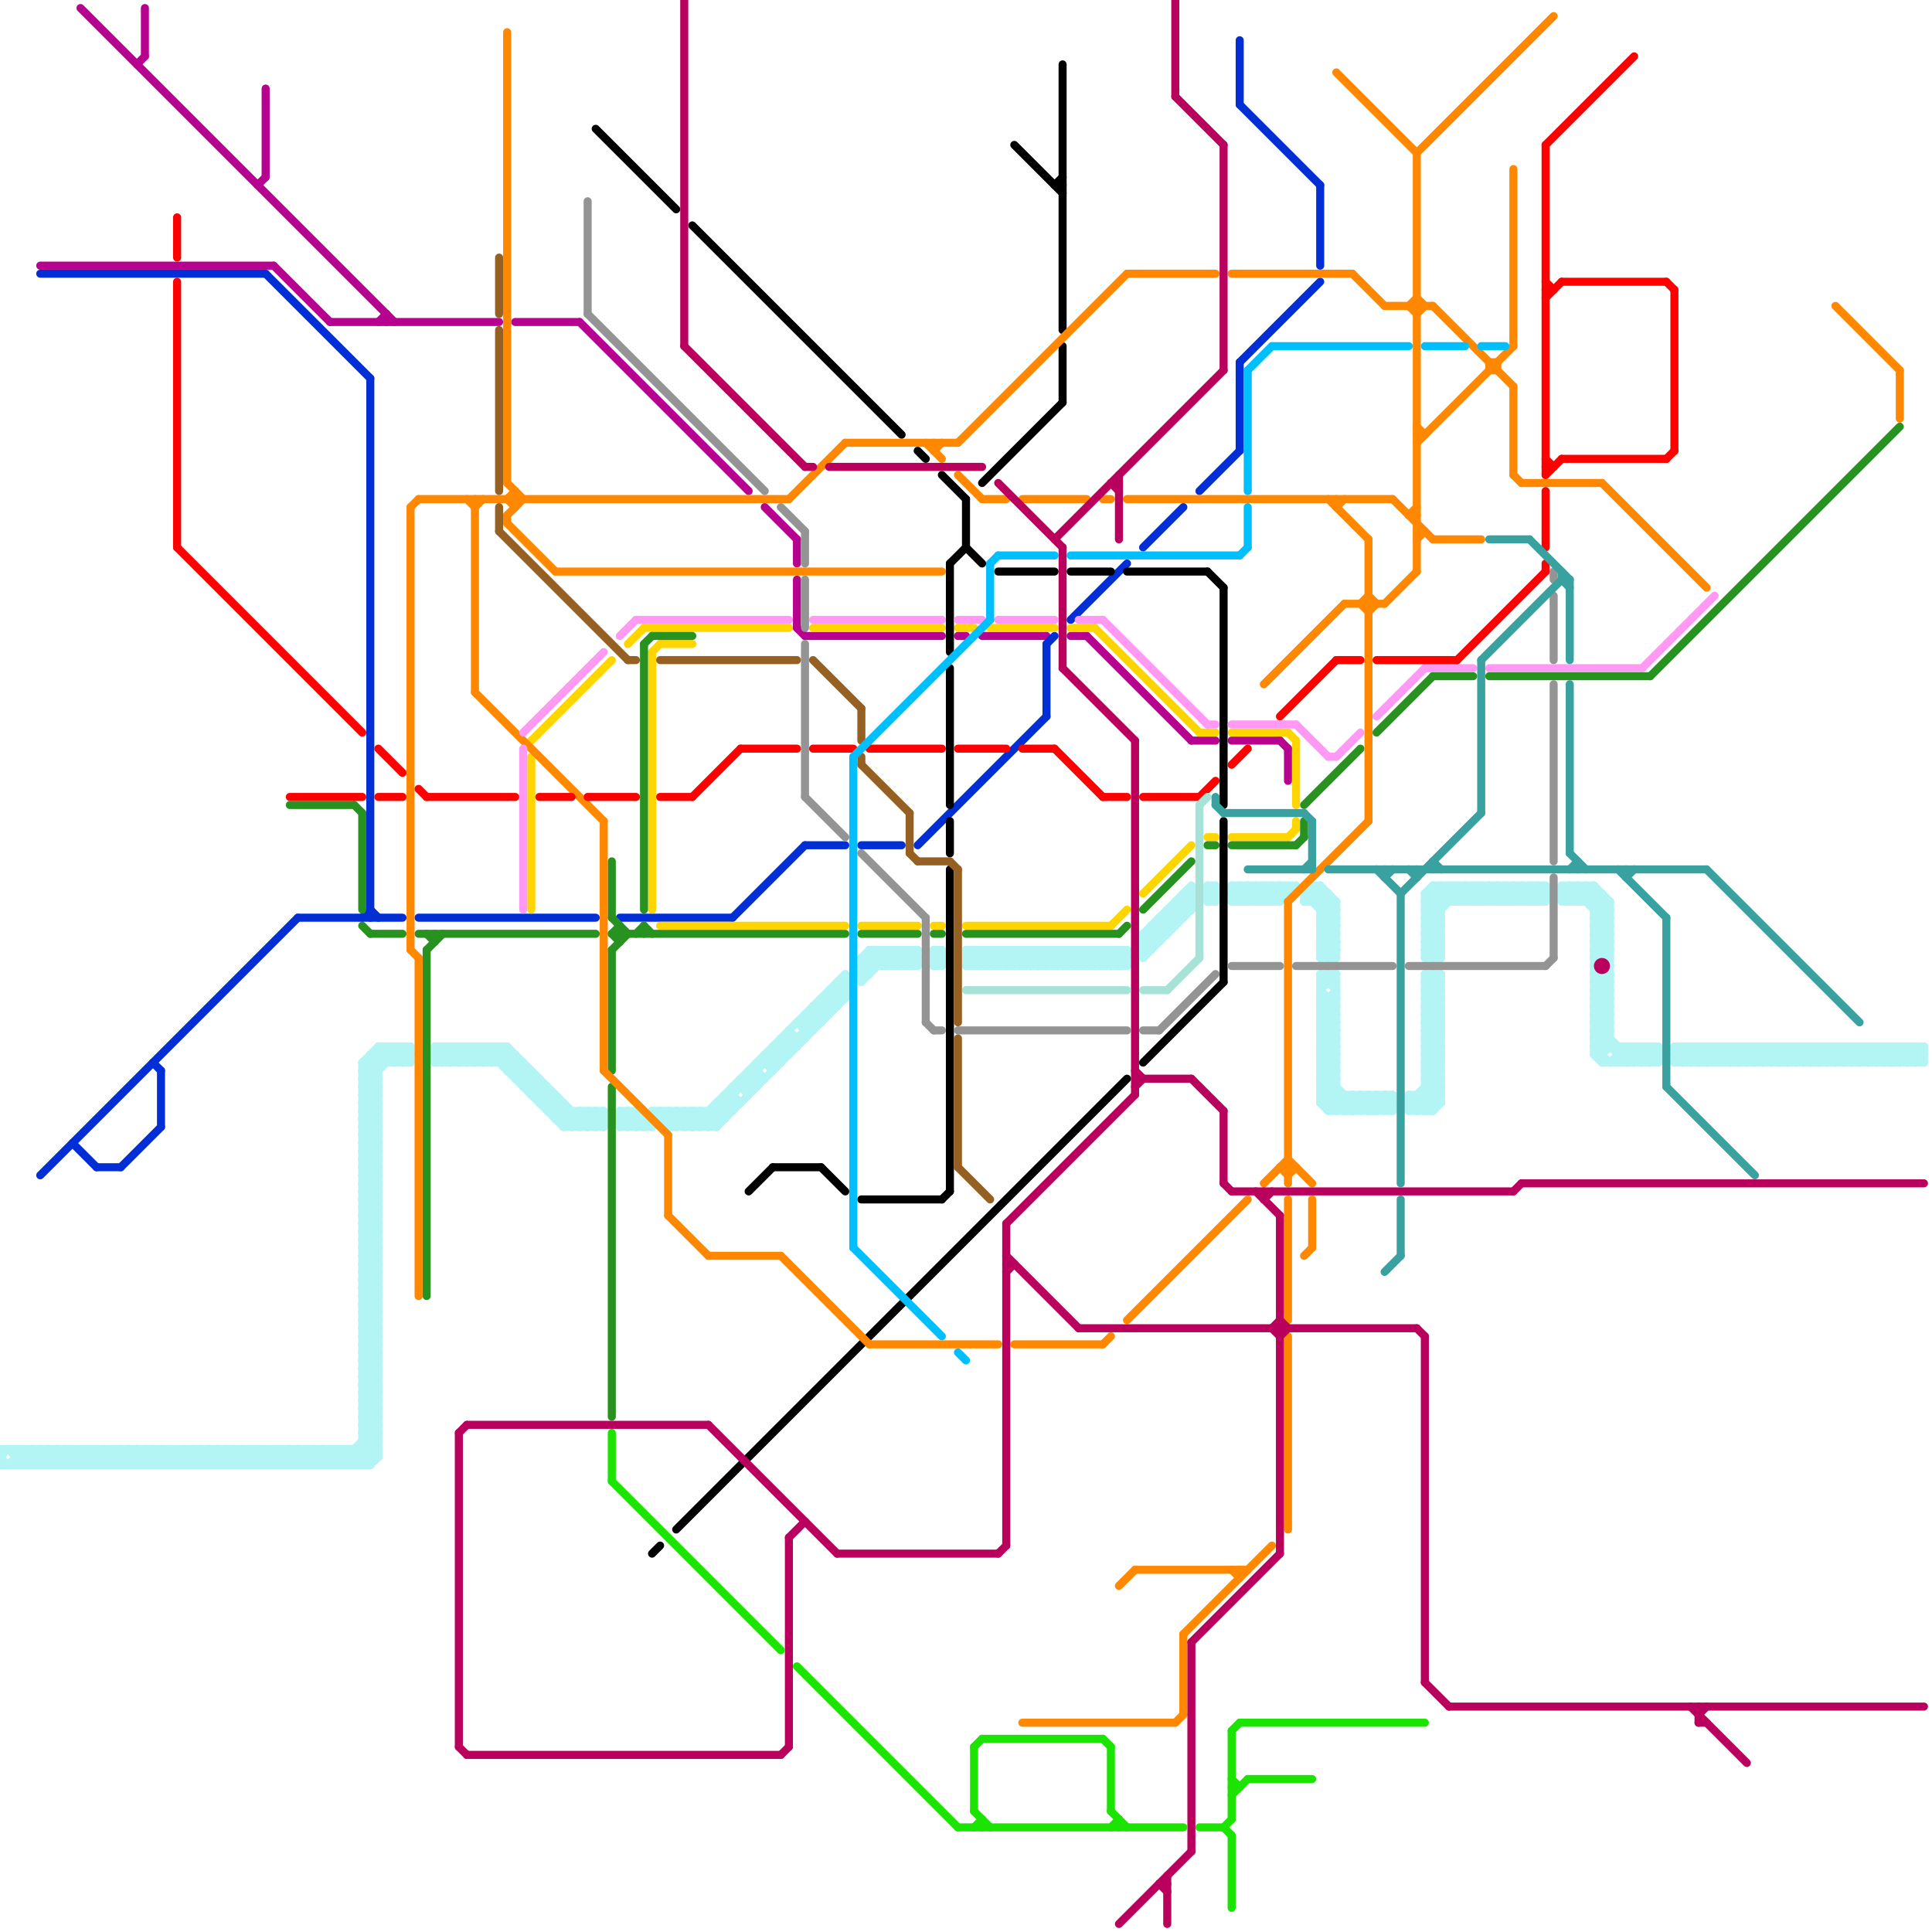 
<svg version="1.1" xmlns="http://www.w3.org/2000/svg" viewBox="0 0 240 240">
<style>line { stroke-width: 1; fill: none; stroke-linecap: round; stroke-linejoin: round; } .c0 { stroke: #b2f5f4 } .c1 { stroke: #b7018f } .c2 { stroke: #012fd5 } .c3 { stroke: #ffd500 } .c4 { stroke: #289220 } .c5 { stroke: #000000 } .c6 { stroke: #ff8800 } .c7 { stroke: #b8005c } .c8 { stroke: #1ce401 } .c9 { stroke: #949494 } .c10 { stroke: #ff99f3 } .c11 { stroke: #966022 } .c12 { stroke: #ff0000 } .c13 { stroke: #00bfff } .c14 { stroke: #a7e2d6 } .c15 { stroke: #39a2a1 }</style><line class="c0" x1="55" y1="130" x2="57" y2="132"/><line class="c0" x1="142" y1="116" x2="145" y2="116"/><line class="c0" x1="107" y1="119" x2="114" y2="119"/><line class="c0" x1="177" y1="122" x2="178" y2="121"/><line class="c0" x1="195" y1="110" x2="195" y2="112"/><line class="c0" x1="164" y1="131" x2="166" y2="133"/><line class="c0" x1="164" y1="122" x2="165" y2="121"/><line class="c0" x1="45" y1="138" x2="47" y2="140"/><line class="c0" x1="198" y1="125" x2="200" y2="125"/><line class="c0" x1="12" y1="180" x2="14" y2="182"/><line class="c0" x1="198" y1="127" x2="200" y2="127"/><line class="c0" x1="45" y1="140" x2="47" y2="142"/><line class="c0" x1="81" y1="138" x2="83" y2="140"/><line class="c0" x1="163" y1="112" x2="164" y2="111"/><line class="c0" x1="211" y1="130" x2="213" y2="132"/><line class="c0" x1="197" y1="110" x2="197" y2="112"/><line class="c0" x1="71" y1="138" x2="71" y2="140"/><line class="c0" x1="108" y1="119" x2="109" y2="120"/><line class="c0" x1="177" y1="131" x2="179" y2="129"/><line class="c0" x1="208" y1="130" x2="210" y2="132"/><line class="c0" x1="177" y1="116" x2="179" y2="116"/><line class="c0" x1="177" y1="133" x2="179" y2="131"/><line class="c0" x1="83" y1="140" x2="85" y2="138"/><line class="c0" x1="101" y1="125" x2="101" y2="128"/><line class="c0" x1="177" y1="132" x2="179" y2="134"/><line class="c0" x1="163" y1="111" x2="166" y2="114"/><line class="c0" x1="177" y1="134" x2="179" y2="136"/><line class="c0" x1="37" y1="180" x2="39" y2="182"/><line class="c0" x1="120" y1="118" x2="122" y2="120"/><line class="c0" x1="73" y1="138" x2="73" y2="140"/><line class="c0" x1="45" y1="155" x2="47" y2="153"/><line class="c0" x1="96" y1="130" x2="96" y2="133"/><line class="c0" x1="24" y1="180" x2="26" y2="182"/><line class="c0" x1="45" y1="157" x2="47" y2="155"/><line class="c0" x1="104" y1="122" x2="104" y2="125"/><line class="c0" x1="74" y1="140" x2="75" y2="139"/><line class="c0" x1="85" y1="140" x2="87" y2="138"/><line class="c0" x1="45" y1="176" x2="47" y2="178"/><line class="c0" x1="54" y1="130" x2="56" y2="132"/><line class="c0" x1="43" y1="182" x2="47" y2="178"/><line class="c0" x1="45" y1="178" x2="47" y2="180"/><line class="c0" x1="176" y1="136" x2="178" y2="138"/><line class="c0" x1="88" y1="138" x2="89" y2="139"/><line class="c0" x1="170" y1="136" x2="172" y2="138"/><line class="c0" x1="187" y1="110" x2="189" y2="112"/><line class="c0" x1="212" y1="130" x2="214" y2="132"/><line class="c0" x1="164" y1="134" x2="166" y2="134"/><line class="c0" x1="45" y1="151" x2="47" y2="151"/><line class="c0" x1="45" y1="143" x2="47" y2="143"/><line class="c0" x1="45" y1="153" x2="47" y2="153"/><line class="c0" x1="0" y1="180" x2="0" y2="182"/><line class="c0" x1="45" y1="145" x2="47" y2="145"/><line class="c0" x1="234" y1="130" x2="234" y2="132"/><line class="c0" x1="194" y1="111" x2="195" y2="110"/><line class="c0" x1="38" y1="180" x2="40" y2="182"/><line class="c0" x1="121" y1="118" x2="123" y2="120"/><line class="c0" x1="12" y1="182" x2="14" y2="180"/><line class="c0" x1="45" y1="159" x2="47" y2="161"/><line class="c0" x1="189" y1="110" x2="191" y2="112"/><line class="c0" x1="45" y1="161" x2="47" y2="163"/><line class="c0" x1="163" y1="110" x2="163" y2="112"/><line class="c0" x1="19" y1="180" x2="21" y2="182"/><line class="c0" x1="150" y1="110" x2="150" y2="112"/><line class="c0" x1="89" y1="140" x2="105" y2="124"/><line class="c0" x1="2" y1="180" x2="2" y2="182"/><line class="c0" x1="188" y1="110" x2="190" y2="112"/><line class="c0" x1="40" y1="180" x2="42" y2="182"/><line class="c0" x1="14" y1="182" x2="16" y2="180"/><line class="c0" x1="27" y1="180" x2="29" y2="182"/><line class="c0" x1="183" y1="112" x2="185" y2="110"/><line class="c0" x1="229" y1="130" x2="229" y2="132"/><line class="c0" x1="97" y1="129" x2="97" y2="132"/><line class="c0" x1="13" y1="182" x2="15" y2="180"/><line class="c0" x1="54" y1="132" x2="56" y2="130"/><line class="c0" x1="177" y1="112" x2="179" y2="110"/><line class="c0" x1="0" y1="182" x2="46" y2="182"/><line class="c0" x1="7" y1="182" x2="9" y2="180"/><line class="c0" x1="177" y1="131" x2="179" y2="133"/><line class="c0" x1="177" y1="133" x2="179" y2="135"/><line class="c0" x1="190" y1="110" x2="192" y2="112"/><line class="c0" x1="89" y1="137" x2="90" y2="138"/><line class="c0" x1="108" y1="118" x2="114" y2="118"/><line class="c0" x1="215" y1="130" x2="215" y2="132"/><line class="c0" x1="45" y1="156" x2="47" y2="154"/><line class="c0" x1="202" y1="130" x2="202" y2="132"/><line class="c0" x1="15" y1="182" x2="17" y2="180"/><line class="c0" x1="56" y1="132" x2="58" y2="130"/><line class="c0" x1="45" y1="172" x2="47" y2="172"/><line class="c0" x1="65" y1="134" x2="66" y2="133"/><line class="c0" x1="144" y1="114" x2="145" y2="115"/><line class="c0" x1="63" y1="132" x2="64" y2="131"/><line class="c0" x1="93" y1="135" x2="94" y2="134"/><line class="c0" x1="214" y1="132" x2="216" y2="130"/><line class="c0" x1="164" y1="113" x2="166" y2="113"/><line class="c0" x1="164" y1="130" x2="166" y2="128"/><line class="c0" x1="164" y1="115" x2="166" y2="115"/><line class="c0" x1="99" y1="129" x2="99" y2="130"/><line class="c0" x1="28" y1="180" x2="28" y2="182"/><line class="c0" x1="45" y1="139" x2="47" y2="137"/><line class="c0" x1="45" y1="135" x2="50" y2="130"/><line class="c0" x1="108" y1="118" x2="110" y2="120"/><line class="c0" x1="40" y1="182" x2="42" y2="180"/><line class="c0" x1="142" y1="116" x2="142" y2="119"/><line class="c0" x1="57" y1="132" x2="59" y2="130"/><line class="c0" x1="129" y1="118" x2="129" y2="120"/><line class="c0" x1="198" y1="127" x2="203" y2="132"/><line class="c0" x1="20" y1="180" x2="22" y2="182"/><line class="c0" x1="47" y1="130" x2="51" y2="130"/><line class="c0" x1="198" y1="121" x2="200" y2="123"/><line class="c0" x1="25" y1="182" x2="27" y2="180"/><line class="c0" x1="219" y1="130" x2="221" y2="132"/><line class="c0" x1="131" y1="118" x2="131" y2="120"/><line class="c0" x1="79" y1="138" x2="79" y2="140"/><line class="c0" x1="45" y1="175" x2="47" y2="173"/><line class="c0" x1="109" y1="118" x2="111" y2="120"/><line class="c0" x1="45" y1="177" x2="47" y2="175"/><line class="c0" x1="183" y1="110" x2="185" y2="112"/><line class="c0" x1="45" y1="162" x2="47" y2="162"/><line class="c0" x1="177" y1="112" x2="179" y2="114"/><line class="c0" x1="153" y1="111" x2="160" y2="111"/><line class="c0" x1="164" y1="118" x2="166" y2="116"/><line class="c0" x1="166" y1="112" x2="166" y2="119"/><line class="c0" x1="63" y1="130" x2="63" y2="133"/><line class="c0" x1="92" y1="134" x2="92" y2="135"/><line class="c0" x1="122" y1="118" x2="124" y2="120"/><line class="c0" x1="45" y1="156" x2="47" y2="158"/><line class="c0" x1="15" y1="180" x2="17" y2="182"/><line class="c0" x1="227" y1="130" x2="229" y2="132"/><line class="c0" x1="148" y1="110" x2="148" y2="113"/><line class="c0" x1="198" y1="130" x2="200" y2="128"/><line class="c0" x1="224" y1="130" x2="226" y2="132"/><line class="c0" x1="214" y1="130" x2="216" y2="132"/><line class="c0" x1="74" y1="138" x2="74" y2="140"/><line class="c0" x1="164" y1="130" x2="166" y2="132"/><line class="c0" x1="164" y1="113" x2="165" y2="112"/><line class="c0" x1="45" y1="139" x2="47" y2="141"/><line class="c0" x1="198" y1="126" x2="200" y2="126"/><line class="c0" x1="198" y1="128" x2="200" y2="128"/><line class="c0" x1="123" y1="118" x2="125" y2="120"/><line class="c0" x1="238" y1="132" x2="239" y2="131"/><line class="c0" x1="178" y1="111" x2="179" y2="112"/><line class="c0" x1="3" y1="182" x2="5" y2="180"/><line class="c0" x1="178" y1="121" x2="179" y2="122"/><line class="c0" x1="237" y1="132" x2="239" y2="130"/><line class="c0" x1="110" y1="118" x2="112" y2="120"/><line class="c0" x1="54" y1="130" x2="63" y2="130"/><line class="c0" x1="177" y1="115" x2="179" y2="115"/><line class="c0" x1="177" y1="117" x2="179" y2="117"/><line class="c0" x1="200" y1="112" x2="200" y2="130"/><line class="c0" x1="164" y1="117" x2="166" y2="117"/><line class="c0" x1="16" y1="180" x2="16" y2="182"/><line class="c0" x1="50" y1="130" x2="50" y2="132"/><line class="c0" x1="176" y1="138" x2="179" y2="135"/><line class="c0" x1="3" y1="180" x2="3" y2="182"/><line class="c0" x1="28" y1="182" x2="30" y2="180"/><line class="c0" x1="111" y1="120" x2="113" y2="118"/><line class="c0" x1="45" y1="158" x2="47" y2="156"/><line class="c0" x1="41" y1="180" x2="43" y2="182"/><line class="c0" x1="45" y1="175" x2="47" y2="177"/><line class="c0" x1="45" y1="177" x2="47" y2="179"/><line class="c0" x1="223" y1="130" x2="225" y2="132"/><line class="c0" x1="45" y1="179" x2="47" y2="181"/><line class="c0" x1="77" y1="140" x2="81" y2="140"/><line class="c0" x1="18" y1="180" x2="18" y2="182"/><line class="c0" x1="164" y1="135" x2="166" y2="135"/><line class="c0" x1="5" y1="180" x2="5" y2="182"/><line class="c0" x1="45" y1="142" x2="47" y2="142"/><line class="c0" x1="30" y1="182" x2="32" y2="180"/><line class="c0" x1="198" y1="129" x2="200" y2="127"/><line class="c0" x1="45" y1="144" x2="47" y2="144"/><line class="c0" x1="198" y1="131" x2="200" y2="129"/><line class="c0" x1="194" y1="111" x2="199" y2="111"/><line class="c0" x1="102" y1="124" x2="105" y2="124"/><line class="c0" x1="43" y1="180" x2="45" y2="182"/><line class="c0" x1="107" y1="122" x2="111" y2="118"/><line class="c0" x1="165" y1="137" x2="166" y2="136"/><line class="c0" x1="90" y1="137" x2="91" y2="138"/><line class="c0" x1="204" y1="130" x2="206" y2="132"/><line class="c0" x1="198" y1="130" x2="200" y2="132"/><line class="c0" x1="29" y1="182" x2="31" y2="180"/><line class="c0" x1="112" y1="120" x2="114" y2="118"/><line class="c0" x1="177" y1="118" x2="179" y2="116"/><line class="c0" x1="186" y1="112" x2="188" y2="110"/><line class="c0" x1="164" y1="128" x2="166" y2="126"/><line class="c0" x1="0" y1="181" x2="1" y2="180"/><line class="c0" x1="218" y1="130" x2="218" y2="132"/><line class="c0" x1="217" y1="132" x2="219" y2="130"/><line class="c0" x1="31" y1="182" x2="33" y2="180"/><line class="c0" x1="77" y1="139" x2="78" y2="138"/><line class="c0" x1="184" y1="112" x2="186" y2="110"/><line class="c0" x1="134" y1="118" x2="136" y2="120"/><line class="c0" x1="233" y1="130" x2="235" y2="132"/><line class="c0" x1="72" y1="138" x2="74" y2="140"/><line class="c0" x1="181" y1="112" x2="183" y2="110"/><line class="c0" x1="164" y1="125" x2="166" y2="125"/><line class="c0" x1="116" y1="119" x2="117" y2="118"/><line class="c0" x1="184" y1="110" x2="184" y2="112"/><line class="c0" x1="45" y1="141" x2="47" y2="143"/><line class="c0" x1="111" y1="118" x2="113" y2="120"/><line class="c0" x1="168" y1="136" x2="170" y2="138"/><line class="c0" x1="196" y1="112" x2="198" y2="110"/><line class="c0" x1="80" y1="139" x2="80" y2="140"/><line class="c0" x1="177" y1="111" x2="177" y2="119"/><line class="c0" x1="230" y1="130" x2="232" y2="132"/><line class="c0" x1="67" y1="137" x2="70" y2="137"/><line class="c0" x1="60" y1="132" x2="62" y2="130"/><line class="c0" x1="166" y1="138" x2="168" y2="136"/><line class="c0" x1="137" y1="118" x2="137" y2="120"/><line class="c0" x1="36" y1="180" x2="38" y2="182"/><line class="c0" x1="177" y1="118" x2="178" y2="119"/><line class="c0" x1="130" y1="120" x2="132" y2="118"/><line class="c0" x1="90" y1="136" x2="91" y2="137"/><line class="c0" x1="221" y1="130" x2="221" y2="132"/><line class="c0" x1="164" y1="118" x2="165" y2="119"/><line class="c0" x1="34" y1="182" x2="36" y2="180"/><line class="c0" x1="235" y1="130" x2="237" y2="132"/><line class="c0" x1="139" y1="118" x2="139" y2="120"/><line class="c0" x1="169" y1="136" x2="171" y2="138"/><line class="c0" x1="186" y1="110" x2="188" y2="112"/><line class="c0" x1="236" y1="130" x2="236" y2="132"/><line class="c0" x1="177" y1="135" x2="179" y2="135"/><line class="c0" x1="167" y1="138" x2="169" y2="136"/><line class="c0" x1="36" y1="182" x2="38" y2="180"/><line class="c0" x1="45" y1="143" x2="47" y2="141"/><line class="c0" x1="45" y1="145" x2="47" y2="143"/><line class="c0" x1="116" y1="118" x2="117" y2="119"/><line class="c0" x1="125" y1="120" x2="127" y2="118"/><line class="c0" x1="220" y1="132" x2="222" y2="130"/><line class="c0" x1="64" y1="133" x2="65" y2="132"/><line class="c0" x1="45" y1="159" x2="47" y2="159"/><line class="c0" x1="45" y1="161" x2="47" y2="161"/><line class="c0" x1="169" y1="138" x2="171" y2="136"/><line class="c0" x1="45" y1="147" x2="47" y2="149"/><line class="c0" x1="179" y1="121" x2="179" y2="137"/><line class="c0" x1="45" y1="149" x2="47" y2="151"/><line class="c0" x1="126" y1="118" x2="128" y2="120"/><line class="c0" x1="17" y1="180" x2="17" y2="182"/><line class="c0" x1="142" y1="116" x2="148" y2="110"/><line class="c0" x1="89" y1="137" x2="92" y2="137"/><line class="c0" x1="215" y1="132" x2="217" y2="130"/><line class="c0" x1="142" y1="118" x2="148" y2="112"/><line class="c0" x1="177" y1="123" x2="179" y2="123"/><line class="c0" x1="130" y1="118" x2="132" y2="120"/><line class="c0" x1="144" y1="114" x2="147" y2="114"/><line class="c0" x1="205" y1="130" x2="205" y2="132"/><line class="c0" x1="55" y1="132" x2="57" y2="130"/><line class="c0" x1="92" y1="134" x2="95" y2="134"/><line class="c0" x1="19" y1="180" x2="19" y2="182"/><line class="c0" x1="165" y1="119" x2="166" y2="118"/><line class="c0" x1="62" y1="132" x2="63" y2="131"/><line class="c0" x1="6" y1="180" x2="6" y2="182"/><line class="c0" x1="159" y1="110" x2="159" y2="112"/><line class="c0" x1="45" y1="164" x2="47" y2="162"/><line class="c0" x1="146" y1="113" x2="147" y2="114"/><line class="c0" x1="177" y1="114" x2="179" y2="114"/><line class="c0" x1="45" y1="166" x2="47" y2="164"/><line class="c0" x1="82" y1="138" x2="84" y2="140"/><line class="c0" x1="108" y1="118" x2="108" y2="121"/><line class="c0" x1="164" y1="114" x2="166" y2="114"/><line class="c0" x1="94" y1="132" x2="97" y2="132"/><line class="c0" x1="144" y1="114" x2="144" y2="117"/><line class="c0" x1="164" y1="116" x2="166" y2="116"/><line class="c0" x1="55" y1="130" x2="55" y2="132"/><line class="c0" x1="113" y1="120" x2="114" y2="119"/><line class="c0" x1="39" y1="182" x2="41" y2="180"/><line class="c0" x1="122" y1="120" x2="124" y2="118"/><line class="c0" x1="45" y1="160" x2="47" y2="160"/><line class="c0" x1="120" y1="119" x2="121" y2="120"/><line class="c0" x1="198" y1="113" x2="199" y2="112"/><line class="c0" x1="48" y1="130" x2="48" y2="132"/><line class="c0" x1="164" y1="137" x2="165" y2="138"/><line class="c0" x1="198" y1="131" x2="199" y2="132"/><line class="c0" x1="178" y1="110" x2="178" y2="119"/><line class="c0" x1="211" y1="130" x2="211" y2="132"/><line class="c0" x1="45" y1="133" x2="48" y2="130"/><line class="c0" x1="24" y1="182" x2="26" y2="180"/><line class="c0" x1="198" y1="113" x2="200" y2="113"/><line class="c0" x1="198" y1="115" x2="200" y2="115"/><line class="c0" x1="187" y1="112" x2="189" y2="110"/><line class="c0" x1="161" y1="110" x2="166" y2="115"/><line class="c0" x1="162" y1="112" x2="166" y2="112"/><line class="c0" x1="177" y1="119" x2="179" y2="117"/><line class="c0" x1="37" y1="180" x2="37" y2="182"/><line class="c0" x1="120" y1="118" x2="120" y2="120"/><line class="c0" x1="177" y1="115" x2="182" y2="110"/><line class="c0" x1="164" y1="119" x2="166" y2="117"/><line class="c0" x1="24" y1="180" x2="24" y2="182"/><line class="c0" x1="95" y1="131" x2="95" y2="132"/><line class="c0" x1="70" y1="139" x2="71" y2="138"/><line class="c0" x1="90" y1="136" x2="91" y2="136"/><line class="c0" x1="210" y1="132" x2="212" y2="130"/><line class="c0" x1="146" y1="112" x2="147" y2="113"/><line class="c0" x1="153" y1="110" x2="155" y2="112"/><line class="c0" x1="113" y1="118" x2="113" y2="120"/><line class="c0" x1="208" y1="130" x2="208" y2="132"/><line class="c0" x1="170" y1="136" x2="170" y2="138"/><line class="c0" x1="187" y1="110" x2="187" y2="112"/><line class="c0" x1="87" y1="138" x2="89" y2="140"/><line class="c0" x1="45" y1="164" x2="47" y2="166"/><line class="c0" x1="45" y1="166" x2="47" y2="168"/><line class="c0" x1="69" y1="139" x2="75" y2="139"/><line class="c0" x1="208" y1="131" x2="209" y2="130"/><line class="c0" x1="42" y1="182" x2="47" y2="177"/><line class="c0" x1="164" y1="122" x2="166" y2="122"/><line class="c0" x1="140" y1="118" x2="140" y2="120"/><line class="c0" x1="172" y1="136" x2="172" y2="138"/><line class="c0" x1="189" y1="110" x2="189" y2="112"/><line class="c0" x1="237" y1="130" x2="237" y2="132"/><line class="c0" x1="133" y1="120" x2="135" y2="118"/><line class="c0" x1="39" y1="180" x2="41" y2="182"/><line class="c0" x1="198" y1="118" x2="200" y2="116"/><line class="c0" x1="116" y1="118" x2="117" y2="118"/><line class="c0" x1="45" y1="133" x2="47" y2="133"/><line class="c0" x1="177" y1="111" x2="192" y2="111"/><line class="c0" x1="127" y1="120" x2="129" y2="118"/><line class="c0" x1="153" y1="111" x2="154" y2="110"/><line class="c0" x1="198" y1="120" x2="200" y2="118"/><line class="c0" x1="222" y1="132" x2="224" y2="130"/><line class="c0" x1="175" y1="137" x2="176" y2="138"/><line class="c0" x1="239" y1="130" x2="239" y2="132"/><line class="c0" x1="66" y1="136" x2="67" y2="135"/><line class="c0" x1="213" y1="132" x2="215" y2="130"/><line class="c0" x1="177" y1="125" x2="179" y2="125"/><line class="c0" x1="27" y1="182" x2="29" y2="180"/><line class="c0" x1="110" y1="120" x2="112" y2="118"/><line class="c0" x1="223" y1="132" x2="225" y2="130"/><line class="c0" x1="9" y1="180" x2="11" y2="182"/><line class="c0" x1="63" y1="130" x2="73" y2="140"/><line class="c0" x1="68" y1="138" x2="69" y2="137"/><line class="c0" x1="45" y1="169" x2="47" y2="169"/><line class="c0" x1="70" y1="140" x2="72" y2="138"/><line class="c0" x1="138" y1="118" x2="140" y2="120"/><line class="c0" x1="177" y1="121" x2="179" y2="123"/><line class="c0" x1="132" y1="118" x2="134" y2="120"/><line class="c0" x1="164" y1="127" x2="166" y2="125"/><line class="c0" x1="27" y1="180" x2="27" y2="182"/><line class="c0" x1="110" y1="118" x2="110" y2="120"/><line class="c0" x1="45" y1="142" x2="47" y2="140"/><line class="c0" x1="45" y1="144" x2="47" y2="142"/><line class="c0" x1="11" y1="180" x2="13" y2="182"/><line class="c0" x1="164" y1="121" x2="166" y2="123"/><line class="c0" x1="45" y1="136" x2="47" y2="134"/><line class="c0" x1="104" y1="122" x2="105" y2="122"/><line class="c0" x1="208" y1="132" x2="210" y2="130"/><line class="c0" x1="142" y1="118" x2="143" y2="118"/><line class="c0" x1="180" y1="110" x2="182" y2="112"/><line class="c0" x1="45" y1="154" x2="47" y2="154"/><line class="c0" x1="12" y1="180" x2="12" y2="182"/><line class="c0" x1="165" y1="124" x2="165" y2="138"/><line class="c0" x1="133" y1="118" x2="135" y2="120"/><line class="c0" x1="45" y1="146" x2="47" y2="148"/><line class="c0" x1="177" y1="130" x2="179" y2="128"/><line class="c0" x1="45" y1="148" x2="47" y2="150"/><line class="c0" x1="199" y1="111" x2="199" y2="119"/><line class="c0" x1="59" y1="130" x2="61" y2="132"/><line class="c0" x1="198" y1="118" x2="200" y2="120"/><line class="c0" x1="198" y1="120" x2="200" y2="122"/><line class="c0" x1="232" y1="130" x2="232" y2="132"/><line class="c0" x1="142" y1="117" x2="148" y2="111"/><line class="c0" x1="177" y1="122" x2="179" y2="122"/><line class="c0" x1="45" y1="174" x2="47" y2="172"/><line class="c0" x1="198" y1="131" x2="199" y2="131"/><line class="c0" x1="177" y1="124" x2="179" y2="124"/><line class="c0" x1="219" y1="130" x2="219" y2="132"/><line class="c0" x1="155" y1="112" x2="157" y2="110"/><line class="c0" x1="177" y1="126" x2="179" y2="126"/><line class="c0" x1="135" y1="118" x2="137" y2="120"/><line class="c0" x1="164" y1="124" x2="166" y2="124"/><line class="c0" x1="54" y1="130" x2="54" y2="132"/><line class="c0" x1="45" y1="141" x2="47" y2="141"/><line class="c0" x1="116" y1="120" x2="117" y2="119"/><line class="c0" x1="121" y1="120" x2="123" y2="118"/><line class="c0" x1="195" y1="112" x2="197" y2="110"/><line class="c0" x1="212" y1="130" x2="212" y2="132"/><line class="c0" x1="45" y1="163" x2="47" y2="161"/><line class="c0" x1="176" y1="136" x2="176" y2="138"/><line class="c0" x1="45" y1="165" x2="47" y2="163"/><line class="c0" x1="234" y1="132" x2="236" y2="130"/><line class="c0" x1="221" y1="132" x2="223" y2="130"/><line class="c0" x1="56" y1="130" x2="56" y2="132"/><line class="c0" x1="227" y1="130" x2="227" y2="132"/><line class="c0" x1="65" y1="135" x2="66" y2="134"/><line class="c0" x1="214" y1="130" x2="214" y2="132"/><line class="c0" x1="38" y1="180" x2="38" y2="182"/><line class="c0" x1="121" y1="118" x2="121" y2="120"/><line class="c0" x1="92" y1="135" x2="93" y2="136"/><line class="c0" x1="143" y1="115" x2="146" y2="115"/><line class="c0" x1="105" y1="121" x2="105" y2="124"/><line class="c0" x1="236" y1="132" x2="238" y2="130"/><line class="c0" x1="164" y1="127" x2="166" y2="129"/><line class="c0" x1="45" y1="136" x2="47" y2="138"/><line class="c0" x1="198" y1="123" x2="200" y2="123"/><line class="c0" x1="103" y1="123" x2="104" y2="124"/><line class="c0" x1="1" y1="180" x2="3" y2="182"/><line class="c0" x1="107" y1="120" x2="108" y2="121"/><line class="c0" x1="154" y1="110" x2="156" y2="112"/><line class="c0" x1="94" y1="133" x2="95" y2="134"/><line class="c0" x1="171" y1="136" x2="171" y2="138"/><line class="c0" x1="188" y1="110" x2="188" y2="112"/><line class="c0" x1="40" y1="180" x2="40" y2="182"/><line class="c0" x1="123" y1="118" x2="123" y2="120"/><line class="c0" x1="177" y1="127" x2="179" y2="125"/><line class="c0" x1="164" y1="110" x2="166" y2="112"/><line class="c0" x1="201" y1="130" x2="201" y2="132"/><line class="c0" x1="135" y1="120" x2="137" y2="118"/><line class="c0" x1="164" y1="129" x2="166" y2="127"/><line class="c0" x1="198" y1="114" x2="200" y2="114"/><line class="c0" x1="198" y1="116" x2="200" y2="116"/><line class="c0" x1="156" y1="110" x2="158" y2="112"/><line class="c0" x1="177" y1="130" x2="179" y2="132"/><line class="c0" x1="64" y1="134" x2="65" y2="133"/><line class="c0" x1="173" y1="136" x2="173" y2="138"/><line class="c0" x1="190" y1="110" x2="190" y2="112"/><line class="c0" x1="238" y1="130" x2="238" y2="132"/><line class="c0" x1="90" y1="136" x2="90" y2="139"/><line class="c0" x1="203" y1="130" x2="203" y2="132"/><line class="c0" x1="155" y1="110" x2="157" y2="112"/><line class="c0" x1="45" y1="174" x2="47" y2="176"/><line class="c0" x1="150" y1="111" x2="151" y2="112"/><line class="c0" x1="102" y1="124" x2="103" y2="125"/><line class="c0" x1="136" y1="120" x2="138" y2="118"/><line class="c0" x1="45" y1="149" x2="47" y2="149"/><line class="c0" x1="63" y1="133" x2="66" y2="133"/><line class="c0" x1="84" y1="140" x2="86" y2="138"/><line class="c0" x1="45" y1="163" x2="47" y2="165"/><line class="c0" x1="45" y1="155" x2="47" y2="157"/><line class="c0" x1="45" y1="165" x2="47" y2="167"/><line class="c0" x1="45" y1="157" x2="47" y2="159"/><line class="c0" x1="92" y1="134" x2="93" y2="135"/><line class="c0" x1="229" y1="132" x2="231" y2="130"/><line class="c0" x1="69" y1="138" x2="70" y2="137"/><line class="c0" x1="198" y1="110" x2="198" y2="131"/><line class="c0" x1="198" y1="117" x2="200" y2="115"/><line class="c0" x1="216" y1="132" x2="218" y2="130"/><line class="c0" x1="201" y1="131" x2="206" y2="131"/><line class="c0" x1="177" y1="112" x2="192" y2="112"/><line class="c0" x1="198" y1="119" x2="200" y2="117"/><line class="c0" x1="107" y1="119" x2="108" y2="120"/><line class="c0" x1="25" y1="180" x2="27" y2="182"/><line class="c0" x1="145" y1="113" x2="146" y2="114"/><line class="c0" x1="182" y1="110" x2="184" y2="112"/><line class="c0" x1="116" y1="118" x2="116" y2="120"/><line class="c0" x1="79" y1="140" x2="81" y2="138"/><line class="c0" x1="147" y1="111" x2="148" y2="112"/><line class="c0" x1="134" y1="118" x2="134" y2="120"/><line class="c0" x1="177" y1="127" x2="179" y2="129"/><line class="c0" x1="33" y1="180" x2="35" y2="182"/><line class="c0" x1="165" y1="121" x2="166" y2="122"/><line class="c0" x1="109" y1="118" x2="109" y2="120"/><line class="c0" x1="45" y1="150" x2="47" y2="148"/><line class="c0" x1="183" y1="110" x2="183" y2="112"/><line class="c0" x1="158" y1="110" x2="158" y2="112"/><line class="c0" x1="45" y1="152" x2="47" y2="150"/><line class="c0" x1="14" y1="180" x2="16" y2="182"/><line class="c0" x1="164" y1="129" x2="166" y2="131"/><line class="c0" x1="177" y1="136" x2="178" y2="137"/><line class="c0" x1="232" y1="130" x2="234" y2="132"/><line class="c0" x1="165" y1="138" x2="173" y2="138"/><line class="c0" x1="68" y1="137" x2="69" y2="136"/><line class="c0" x1="45" y1="168" x2="47" y2="168"/><line class="c0" x1="45" y1="170" x2="47" y2="170"/><line class="c0" x1="209" y1="130" x2="209" y2="132"/><line class="c0" x1="157" y1="112" x2="159" y2="110"/><line class="c0" x1="111" y1="118" x2="111" y2="120"/><line class="c0" x1="168" y1="136" x2="168" y2="138"/><line class="c0" x1="185" y1="110" x2="185" y2="112"/><line class="c0" x1="233" y1="130" x2="233" y2="132"/><line class="c0" x1="178" y1="110" x2="192" y2="110"/><line class="c0" x1="15" y1="180" x2="15" y2="182"/><line class="c0" x1="129" y1="120" x2="131" y2="118"/><line class="c0" x1="123" y1="120" x2="125" y2="118"/><line class="c0" x1="224" y1="130" x2="224" y2="132"/><line class="c0" x1="164" y1="126" x2="166" y2="124"/><line class="c0" x1="136" y1="118" x2="138" y2="120"/><line class="c0" x1="8" y1="182" x2="10" y2="180"/><line class="c0" x1="45" y1="137" x2="47" y2="135"/><line class="c0" x1="49" y1="132" x2="51" y2="130"/><line class="c0" x1="2" y1="182" x2="4" y2="180"/><line class="c0" x1="84" y1="138" x2="86" y2="140"/><line class="c0" x1="78" y1="138" x2="80" y2="140"/><line class="c0" x1="139" y1="120" x2="140" y2="119"/><line class="c0" x1="56" y1="130" x2="58" y2="132"/><line class="c0" x1="30" y1="180" x2="30" y2="182"/><line class="c0" x1="54" y1="131" x2="64" y2="131"/><line class="c0" x1="177" y1="121" x2="177" y2="138"/><line class="c0" x1="235" y1="130" x2="235" y2="132"/><line class="c0" x1="131" y1="120" x2="133" y2="118"/><line class="c0" x1="199" y1="131" x2="200" y2="130"/><line class="c0" x1="66" y1="133" x2="66" y2="136"/><line class="c0" x1="177" y1="129" x2="179" y2="127"/><line class="c0" x1="65" y1="132" x2="65" y2="135"/><line class="c0" x1="198" y1="117" x2="200" y2="119"/><line class="c0" x1="45" y1="134" x2="49" y2="130"/><line class="c0" x1="146" y1="112" x2="146" y2="115"/><line class="c0" x1="45" y1="171" x2="47" y2="169"/><line class="c0" x1="45" y1="173" x2="47" y2="171"/><line class="c0" x1="142" y1="117" x2="144" y2="117"/><line class="c0" x1="68" y1="135" x2="68" y2="138"/><line class="c0" x1="13" y1="180" x2="15" y2="182"/><line class="c0" x1="126" y1="120" x2="128" y2="118"/><line class="c0" x1="7" y1="180" x2="9" y2="182"/><line class="c0" x1="120" y1="120" x2="140" y2="120"/><line class="c0" x1="61" y1="130" x2="71" y2="140"/><line class="c0" x1="41" y1="180" x2="41" y2="182"/><line class="c0" x1="45" y1="167" x2="47" y2="167"/><line class="c0" x1="81" y1="138" x2="91" y2="138"/><line class="c0" x1="124" y1="118" x2="124" y2="120"/><line class="c0" x1="164" y1="132" x2="166" y2="132"/><line class="c0" x1="232" y1="132" x2="234" y2="130"/><line class="c0" x1="203" y1="130" x2="205" y2="132"/><line class="c0" x1="162" y1="111" x2="163" y2="110"/><line class="c0" x1="98" y1="128" x2="98" y2="131"/><line class="c0" x1="208" y1="132" x2="239" y2="132"/><line class="c0" x1="64" y1="131" x2="64" y2="134"/><line class="c0" x1="157" y1="110" x2="159" y2="112"/><line class="c0" x1="87" y1="138" x2="87" y2="140"/><line class="c0" x1="43" y1="180" x2="43" y2="182"/><line class="c0" x1="126" y1="118" x2="126" y2="120"/><line class="c0" x1="196" y1="110" x2="196" y2="112"/><line class="c0" x1="217" y1="130" x2="217" y2="132"/><line class="c0" x1="54" y1="131" x2="55" y2="130"/><line class="c0" x1="177" y1="111" x2="178" y2="110"/><line class="c0" x1="204" y1="130" x2="204" y2="132"/><line class="c0" x1="164" y1="126" x2="166" y2="128"/><line class="c0" x1="8" y1="180" x2="10" y2="182"/><line class="c0" x1="198" y1="122" x2="200" y2="122"/><line class="c0" x1="45" y1="135" x2="47" y2="137"/><line class="c0" x1="45" y1="137" x2="47" y2="139"/><line class="c0" x1="198" y1="124" x2="200" y2="124"/><line class="c0" x1="49" y1="130" x2="51" y2="132"/><line class="c0" x1="62" y1="130" x2="72" y2="140"/><line class="c0" x1="77" y1="138" x2="79" y2="140"/><line class="c0" x1="103" y1="124" x2="104" y2="125"/><line class="c0" x1="46" y1="131" x2="51" y2="131"/><line class="c0" x1="103" y1="123" x2="103" y2="126"/><line class="c0" x1="177" y1="128" x2="179" y2="126"/><line class="c0" x1="177" y1="113" x2="179" y2="113"/><line class="c0" x1="222" y1="130" x2="224" y2="132"/><line class="c0" x1="177" y1="129" x2="179" y2="131"/><line class="c0" x1="72" y1="138" x2="72" y2="140"/><line class="c0" x1="230" y1="132" x2="232" y2="130"/><line class="c0" x1="164" y1="137" x2="166" y2="135"/><line class="c0" x1="45" y1="154" x2="47" y2="152"/><line class="c0" x1="81" y1="140" x2="83" y2="138"/><line class="c0" x1="45" y1="171" x2="47" y2="173"/><line class="c0" x1="45" y1="173" x2="47" y2="175"/><line class="c0" x1="175" y1="138" x2="179" y2="134"/><line class="c0" x1="147" y1="111" x2="148" y2="111"/><line class="c0" x1="150" y1="110" x2="151" y2="111"/><line class="c0" x1="35" y1="180" x2="37" y2="182"/><line class="c0" x1="117" y1="118" x2="117" y2="120"/><line class="c0" x1="164" y1="131" x2="166" y2="131"/><line class="c0" x1="45" y1="146" x2="47" y2="146"/><line class="c0" x1="175" y1="138" x2="178" y2="138"/><line class="c0" x1="68" y1="138" x2="75" y2="138"/><line class="c0" x1="45" y1="138" x2="47" y2="138"/><line class="c0" x1="45" y1="148" x2="47" y2="148"/><line class="c0" x1="230" y1="130" x2="230" y2="132"/><line class="c0" x1="45" y1="140" x2="47" y2="140"/><line class="c0" x1="102" y1="124" x2="102" y2="127"/><line class="c0" x1="100" y1="127" x2="105" y2="122"/><line class="c0" x1="198" y1="125" x2="200" y2="123"/><line class="c0" x1="89" y1="137" x2="89" y2="140"/><line class="c0" x1="198" y1="127" x2="200" y2="125"/><line class="c0" x1="34" y1="180" x2="36" y2="182"/><line class="c0" x1="185" y1="110" x2="187" y2="112"/><line class="c0" x1="167" y1="136" x2="167" y2="138"/><line class="c0" x1="45" y1="158" x2="47" y2="160"/><line class="c0" x1="177" y1="116" x2="179" y2="114"/><line class="c0" x1="45" y1="134" x2="47" y2="136"/><line class="c0" x1="225" y1="130" x2="227" y2="132"/><line class="c0" x1="69" y1="139" x2="70" y2="138"/><line class="c0" x1="46" y1="131" x2="46" y2="182"/><line class="c0" x1="177" y1="132" x2="179" y2="132"/><line class="c0" x1="10" y1="182" x2="12" y2="180"/><line class="c0" x1="177" y1="134" x2="179" y2="134"/><line class="c0" x1="30" y1="180" x2="32" y2="182"/><line class="c0" x1="169" y1="136" x2="169" y2="138"/><line class="c0" x1="186" y1="110" x2="186" y2="112"/><line class="c0" x1="145" y1="114" x2="146" y2="115"/><line class="c0" x1="199" y1="132" x2="206" y2="132"/><line class="c0" x1="45" y1="176" x2="47" y2="176"/><line class="c0" x1="143" y1="115" x2="144" y2="116"/><line class="c0" x1="45" y1="178" x2="47" y2="178"/><line class="c0" x1="164" y1="121" x2="164" y2="137"/><line class="c0" x1="147" y1="112" x2="148" y2="113"/><line class="c0" x1="177" y1="128" x2="179" y2="130"/><line class="c0" x1="95" y1="132" x2="96" y2="133"/><line class="c0" x1="114" y1="118" x2="114" y2="120"/><line class="c0" x1="21" y1="180" x2="23" y2="182"/><line class="c0" x1="178" y1="121" x2="178" y2="138"/><line class="c0" x1="164" y1="134" x2="166" y2="132"/><line class="c0" x1="164" y1="128" x2="166" y2="130"/><line class="c0" x1="226" y1="130" x2="228" y2="132"/><line class="c0" x1="45" y1="151" x2="47" y2="149"/><line class="c0" x1="220" y1="130" x2="222" y2="132"/><line class="c0" x1="45" y1="153" x2="47" y2="151"/><line class="c0" x1="58" y1="132" x2="60" y2="130"/><line class="c0" x1="5" y1="182" x2="7" y2="180"/><line class="c0" x1="158" y1="112" x2="160" y2="110"/><line class="c0" x1="228" y1="130" x2="230" y2="132"/><line class="c0" x1="47" y1="130" x2="47" y2="181"/><line class="c0" x1="178" y1="110" x2="180" y2="112"/><line class="c0" x1="198" y1="125" x2="200" y2="127"/><line class="c0" x1="150" y1="112" x2="151" y2="112"/><line class="c0" x1="130" y1="118" x2="130" y2="120"/><line class="c0" x1="177" y1="131" x2="179" y2="131"/><line class="c0" x1="112" y1="118" x2="114" y2="120"/><line class="c0" x1="177" y1="133" x2="179" y2="133"/><line class="c0" x1="9" y1="180" x2="9" y2="182"/><line class="c0" x1="23" y1="180" x2="25" y2="182"/><line class="c0" x1="177" y1="116" x2="179" y2="118"/><line class="c0" x1="164" y1="133" x2="166" y2="133"/><line class="c0" x1="10" y1="180" x2="12" y2="182"/><line class="c0" x1="88" y1="138" x2="88" y2="140"/><line class="c0" x1="21" y1="182" x2="23" y2="180"/><line class="c0" x1="47" y1="131" x2="48" y2="132"/><line class="c0" x1="198" y1="110" x2="200" y2="112"/><line class="c0" x1="132" y1="118" x2="132" y2="120"/><line class="c0" x1="45" y1="172" x2="47" y2="170"/><line class="c0" x1="164" y1="137" x2="173" y2="137"/><line class="c0" x1="74" y1="138" x2="75" y2="139"/><line class="c0" x1="11" y1="180" x2="11" y2="182"/><line class="c0" x1="145" y1="113" x2="148" y2="113"/><line class="c0" x1="210" y1="130" x2="210" y2="132"/><line class="c0" x1="23" y1="182" x2="25" y2="180"/><line class="c0" x1="164" y1="115" x2="166" y2="113"/><line class="c0" x1="82" y1="138" x2="82" y2="139"/><line class="c0" x1="181" y1="110" x2="183" y2="112"/><line class="c0" x1="58" y1="130" x2="60" y2="132"/><line class="c0" x1="45" y1="143" x2="47" y2="145"/><line class="c0" x1="45" y1="153" x2="47" y2="155"/><line class="c0" x1="145" y1="113" x2="145" y2="116"/><line class="c0" x1="45" y1="145" x2="47" y2="147"/><line class="c0" x1="194" y1="111" x2="195" y2="112"/><line class="c0" x1="75" y1="138" x2="75" y2="140"/><line class="c0" x1="162" y1="111" x2="162" y2="112"/><line class="c0" x1="6" y1="182" x2="8" y2="180"/><line class="c0" x1="37" y1="182" x2="39" y2="180"/><line class="c0" x1="151" y1="110" x2="151" y2="112"/><line class="c0" x1="160" y1="110" x2="160" y2="111"/><line class="c0" x1="198" y1="121" x2="200" y2="121"/><line class="c0" x1="164" y1="112" x2="165" y2="111"/><line class="c0" x1="191" y1="110" x2="192" y2="111"/><line class="c0" x1="28" y1="180" x2="30" y2="182"/><line class="c0" x1="45" y1="162" x2="47" y2="160"/><line class="c0" x1="107" y1="119" x2="107" y2="122"/><line class="c0" x1="94" y1="132" x2="94" y2="135"/><line class="c0" x1="153" y1="110" x2="153" y2="112"/><line class="c0" x1="216" y1="130" x2="218" y2="132"/><line class="c0" x1="1" y1="182" x2="3" y2="180"/><line class="c0" x1="45" y1="156" x2="47" y2="156"/><line class="c0" x1="164" y1="136" x2="166" y2="134"/><line class="c0" x1="107" y1="120" x2="109" y2="118"/><line class="c0" x1="4" y1="180" x2="4" y2="182"/><line class="c0" x1="42" y1="180" x2="44" y2="182"/><line class="c0" x1="45" y1="172" x2="47" y2="174"/><line class="c0" x1="39" y1="180" x2="39" y2="182"/><line class="c0" x1="14" y1="180" x2="14" y2="182"/><line class="c0" x1="122" y1="118" x2="122" y2="120"/><line class="c0" x1="29" y1="180" x2="31" y2="182"/><line class="c0" x1="164" y1="130" x2="166" y2="130"/><line class="c0" x1="154" y1="110" x2="154" y2="112"/><line class="c0" x1="26" y1="182" x2="28" y2="180"/><line class="c0" x1="164" y1="115" x2="166" y2="117"/><line class="c0" x1="45" y1="139" x2="47" y2="139"/><line class="c0" x1="198" y1="126" x2="200" y2="124"/><line class="c0" x1="96" y1="130" x2="97" y2="131"/><line class="c0" x1="175" y1="136" x2="177" y2="138"/><line class="c0" x1="198" y1="128" x2="200" y2="126"/><line class="c0" x1="156" y1="110" x2="156" y2="112"/><line class="c0" x1="177" y1="117" x2="179" y2="115"/><line class="c0" x1="17" y1="182" x2="19" y2="180"/><line class="c0" x1="78" y1="138" x2="78" y2="140"/><line class="c0" x1="11" y1="182" x2="13" y2="180"/><line class="c0" x1="89" y1="138" x2="90" y2="139"/><line class="c0" x1="164" y1="117" x2="166" y2="115"/><line class="c0" x1="194" y1="112" x2="200" y2="112"/><line class="c0" x1="217" y1="130" x2="219" y2="132"/><line class="c0" x1="138" y1="118" x2="138" y2="120"/><line class="c0" x1="45" y1="175" x2="47" y2="175"/><line class="c0" x1="206" y1="130" x2="206" y2="132"/><line class="c0" x1="150" y1="112" x2="151" y2="111"/><line class="c0" x1="45" y1="177" x2="47" y2="177"/><line class="c0" x1="143" y1="116" x2="144" y2="117"/><line class="c0" x1="164" y1="133" x2="169" y2="138"/><line class="c0" x1="45" y1="179" x2="47" y2="179"/><line class="c0" x1="218" y1="132" x2="220" y2="130"/><line class="c0" x1="31" y1="180" x2="33" y2="182"/><line class="c0" x1="46" y1="131" x2="47" y2="132"/><line class="c0" x1="91" y1="136" x2="92" y2="137"/><line class="c0" x1="95" y1="131" x2="96" y2="132"/><line class="c0" x1="231" y1="130" x2="233" y2="132"/><line class="c0" x1="164" y1="118" x2="166" y2="118"/><line class="c0" x1="2" y1="181" x2="47" y2="181"/><line class="c0" x1="59" y1="132" x2="61" y2="130"/><line class="c0" x1="164" y1="135" x2="166" y2="133"/><line class="c0" x1="180" y1="110" x2="180" y2="112"/><line class="c0" x1="77" y1="138" x2="79" y2="138"/><line class="c0" x1="93" y1="134" x2="94" y2="135"/><line class="c0" x1="97" y1="129" x2="98" y2="130"/><line class="c0" x1="67" y1="134" x2="67" y2="137"/><line class="c0" x1="164" y1="136" x2="166" y2="138"/><line class="c0" x1="133" y1="118" x2="133" y2="120"/><line class="c0" x1="25" y1="180" x2="25" y2="182"/><line class="c0" x1="182" y1="110" x2="182" y2="112"/><line class="c0" x1="59" y1="130" x2="59" y2="132"/><line class="c0" x1="96" y1="132" x2="105" y2="123"/><line class="c0" x1="219" y1="132" x2="221" y2="130"/><line class="c0" x1="26" y1="180" x2="28" y2="182"/><line class="c0" x1="120" y1="120" x2="122" y2="118"/><line class="c0" x1="83" y1="139" x2="84" y2="138"/><line class="c0" x1="177" y1="138" x2="179" y2="136"/><line class="c0" x1="194" y1="112" x2="196" y2="110"/><line class="c0" x1="65" y1="135" x2="68" y2="135"/><line class="c0" x1="69" y1="136" x2="69" y2="139"/><line class="c0" x1="198" y1="126" x2="200" y2="128"/><line class="c0" x1="135" y1="118" x2="135" y2="120"/><line class="c0" x1="61" y1="130" x2="61" y2="132"/><line class="c0" x1="107" y1="121" x2="108" y2="121"/><line class="c0" x1="45" y1="182" x2="47" y2="180"/><line class="c0" x1="177" y1="115" x2="179" y2="117"/><line class="c0" x1="100" y1="126" x2="103" y2="126"/><line class="c0" x1="32" y1="182" x2="34" y2="180"/><line class="c0" x1="86" y1="138" x2="88" y2="140"/><line class="c0" x1="177" y1="117" x2="179" y2="119"/><line class="c0" x1="164" y1="117" x2="166" y2="119"/><line class="c0" x1="213" y1="130" x2="215" y2="132"/><line class="c0" x1="164" y1="125" x2="166" y2="123"/><line class="c0" x1="164" y1="136" x2="173" y2="136"/><line class="c0" x1="189" y1="112" x2="191" y2="110"/><line class="c0" x1="46" y1="132" x2="47" y2="133"/><line class="c0" x1="45" y1="158" x2="47" y2="158"/><line class="c0" x1="64" y1="134" x2="67" y2="134"/><line class="c0" x1="125" y1="118" x2="127" y2="120"/><line class="c0" x1="218" y1="130" x2="220" y2="132"/><line class="c0" x1="205" y1="130" x2="206" y2="131"/><line class="c0" x1="4" y1="180" x2="6" y2="182"/><line class="c0" x1="201" y1="132" x2="203" y2="130"/><line class="c0" x1="198" y1="129" x2="200" y2="129"/><line class="c0" x1="45" y1="142" x2="47" y2="144"/><line class="c0" x1="45" y1="144" x2="47" y2="146"/><line class="c0" x1="91" y1="135" x2="94" y2="135"/><line class="c0" x1="120" y1="119" x2="140" y2="119"/><line class="c0" x1="99" y1="127" x2="102" y2="127"/><line class="c0" x1="44" y1="180" x2="46" y2="182"/><line class="c0" x1="127" y1="118" x2="129" y2="120"/><line class="c0" x1="179" y1="110" x2="179" y2="119"/><line class="c0" x1="177" y1="118" x2="179" y2="118"/><line class="c0" x1="164" y1="135" x2="167" y2="138"/><line class="c0" x1="143" y1="115" x2="143" y2="118"/><line class="c0" x1="203" y1="132" x2="205" y2="130"/><line class="c0" x1="101" y1="125" x2="104" y2="125"/><line class="c0" x1="194" y1="110" x2="196" y2="112"/><line class="c0" x1="0" y1="181" x2="1" y2="182"/><line class="c0" x1="88" y1="140" x2="91" y2="137"/><line class="c0" x1="155" y1="110" x2="155" y2="112"/><line class="c0" x1="45" y1="159" x2="47" y2="157"/><line class="c0" x1="7" y1="180" x2="7" y2="182"/><line class="c0" x1="77" y1="139" x2="78" y2="140"/><line class="c0" x1="96" y1="130" x2="99" y2="130"/><line class="c0" x1="45" y1="161" x2="47" y2="159"/><line class="c0" x1="128" y1="118" x2="130" y2="120"/><line class="c0" x1="19" y1="182" x2="21" y2="180"/><line class="c0" x1="175" y1="137" x2="179" y2="133"/><line class="c0" x1="32" y1="180" x2="34" y2="182"/><line class="c0" x1="51" y1="130" x2="51" y2="132"/><line class="c0" x1="171" y1="138" x2="173" y2="136"/><line class="c0" x1="157" y1="110" x2="157" y2="112"/><line class="c0" x1="188" y1="112" x2="190" y2="110"/><line class="c0" x1="165" y1="138" x2="167" y2="136"/><line class="c0" x1="182" y1="112" x2="184" y2="110"/><line class="c0" x1="45" y1="147" x2="47" y2="147"/><line class="c0" x1="116" y1="119" x2="117" y2="120"/><line class="c0" x1="164" y1="125" x2="166" y2="127"/><line class="c0" x1="198" y1="112" x2="199" y2="111"/><line class="c0" x1="49" y1="130" x2="49" y2="132"/><line class="c0" x1="220" y1="130" x2="220" y2="132"/><line class="c0" x1="33" y1="182" x2="35" y2="180"/><line class="c0" x1="82" y1="139" x2="90" y2="139"/><line class="c0" x1="44" y1="182" x2="47" y2="179"/><line class="c0" x1="177" y1="123" x2="179" y2="121"/><line class="c0" x1="190" y1="112" x2="192" y2="110"/><line class="c0" x1="20" y1="182" x2="22" y2="180"/><line class="c0" x1="61" y1="132" x2="63" y2="130"/><line class="c0" x1="164" y1="133" x2="166" y2="131"/><line class="c0" x1="191" y1="112" x2="192" y2="111"/><line class="c0" x1="96" y1="131" x2="97" y2="132"/><line class="c0" x1="222" y1="130" x2="222" y2="132"/><line class="c0" x1="33" y1="180" x2="33" y2="182"/><line class="c0" x1="22" y1="182" x2="24" y2="180"/><line class="c0" x1="98" y1="129" x2="99" y2="130"/><line class="c0" x1="164" y1="114" x2="166" y2="112"/><line class="c0" x1="20" y1="180" x2="20" y2="182"/><line class="c0" x1="177" y1="135" x2="179" y2="137"/><line class="c0" x1="128" y1="120" x2="130" y2="118"/><line class="c0" x1="164" y1="116" x2="166" y2="114"/><line class="c0" x1="185" y1="112" x2="187" y2="110"/><line class="c0" x1="45" y1="160" x2="47" y2="158"/><line class="c0" x1="83" y1="138" x2="85" y2="140"/><line class="c0" x1="35" y1="180" x2="35" y2="182"/><line class="c0" x1="120" y1="119" x2="121" y2="118"/><line class="c0" x1="22" y1="180" x2="22" y2="182"/><line class="c0" x1="234" y1="130" x2="236" y2="132"/><line class="c0" x1="235" y1="132" x2="237" y2="130"/><line class="c0" x1="175" y1="137" x2="179" y2="137"/><line class="c0" x1="136" y1="118" x2="136" y2="120"/><line class="c0" x1="85" y1="138" x2="87" y2="140"/><line class="c0" x1="84" y1="138" x2="84" y2="140"/><line class="c0" x1="62" y1="130" x2="62" y2="132"/><line class="c0" x1="171" y1="136" x2="173" y2="138"/><line class="c0" x1="198" y1="115" x2="200" y2="113"/><line class="c0" x1="71" y1="140" x2="73" y2="138"/><line class="c0" x1="225" y1="130" x2="225" y2="132"/><line class="c0" x1="93" y1="133" x2="94" y2="134"/><line class="c0" x1="163" y1="110" x2="166" y2="113"/><line class="c0" x1="162" y1="111" x2="165" y2="111"/><line class="c0" x1="177" y1="123" x2="179" y2="125"/><line class="c0" x1="66" y1="135" x2="67" y2="134"/><line class="c0" x1="196" y1="110" x2="200" y2="114"/><line class="c0" x1="73" y1="140" x2="75" y2="138"/><line class="c0" x1="209" y1="132" x2="211" y2="130"/><line class="c0" x1="229" y1="130" x2="231" y2="132"/><line class="c0" x1="91" y1="135" x2="91" y2="138"/><line class="c0" x1="224" y1="132" x2="226" y2="130"/><line class="c0" x1="45" y1="164" x2="47" y2="164"/><line class="c0" x1="13" y1="180" x2="13" y2="182"/><line class="c0" x1="177" y1="113" x2="180" y2="110"/><line class="c0" x1="45" y1="166" x2="47" y2="166"/><line class="c0" x1="211" y1="132" x2="213" y2="130"/><line class="c0" x1="177" y1="114" x2="179" y2="116"/><line class="c0" x1="50" y1="132" x2="51" y2="131"/><line class="c0" x1="146" y1="112" x2="148" y2="112"/><line class="c0" x1="164" y1="114" x2="166" y2="116"/><line class="c0" x1="164" y1="116" x2="166" y2="118"/><line class="c0" x1="113" y1="118" x2="114" y2="119"/><line class="c0" x1="204" y1="132" x2="206" y2="130"/><line class="c0" x1="45" y1="150" x2="47" y2="152"/><line class="c0" x1="45" y1="160" x2="47" y2="162"/><line class="c0" x1="199" y1="121" x2="199" y2="132"/><line class="c0" x1="45" y1="152" x2="47" y2="154"/><line class="c0" x1="164" y1="110" x2="164" y2="119"/><line class="c0" x1="21" y1="180" x2="21" y2="182"/><line class="c0" x1="172" y1="136" x2="173" y2="137"/><line class="c0" x1="150" y1="111" x2="151" y2="111"/><line class="c0" x1="198" y1="130" x2="206" y2="130"/><line class="c0" x1="8" y1="180" x2="8" y2="182"/><line class="c0" x1="77" y1="138" x2="77" y2="140"/><line class="c0" x1="129" y1="118" x2="131" y2="120"/><line class="c0" x1="177" y1="125" x2="179" y2="123"/><line class="c0" x1="116" y1="119" x2="117" y2="119"/><line class="c0" x1="198" y1="115" x2="200" y2="117"/><line class="c0" x1="95" y1="131" x2="98" y2="131"/><line class="c0" x1="23" y1="180" x2="23" y2="182"/><line class="c0" x1="57" y1="130" x2="57" y2="132"/><line class="c0" x1="228" y1="130" x2="228" y2="132"/><line class="c0" x1="41" y1="182" x2="43" y2="180"/><line class="c0" x1="10" y1="180" x2="10" y2="182"/><line class="c0" x1="124" y1="120" x2="126" y2="118"/><line class="c0" x1="35" y1="182" x2="37" y2="180"/><line class="c0" x1="45" y1="169" x2="47" y2="167"/><line class="c0" x1="177" y1="119" x2="179" y2="119"/><line class="c0" x1="131" y1="118" x2="133" y2="120"/><line class="c0" x1="177" y1="121" x2="179" y2="121"/><line class="c0" x1="164" y1="119" x2="166" y2="119"/><line class="c0" x1="97" y1="129" x2="100" y2="129"/><line class="c0" x1="73" y1="138" x2="75" y2="140"/><line class="c0" x1="164" y1="121" x2="166" y2="121"/><line class="c0" x1="209" y1="130" x2="211" y2="132"/><line class="c0" x1="238" y1="130" x2="239" y2="131"/><line class="c0" x1="103" y1="123" x2="105" y2="123"/><line class="c0" x1="120" y1="118" x2="140" y2="118"/><line class="c0" x1="168" y1="138" x2="170" y2="136"/><line class="c0" x1="22" y1="180" x2="24" y2="182"/><line class="c0" x1="223" y1="130" x2="223" y2="132"/><line class="c0" x1="205" y1="132" x2="206" y2="131"/><line class="c0" x1="208" y1="130" x2="239" y2="130"/><line class="c0" x1="208" y1="131" x2="209" y2="132"/><line class="c0" x1="101" y1="126" x2="102" y2="127"/><line class="c0" x1="34" y1="180" x2="34" y2="182"/><line class="c0" x1="45" y1="180" x2="46" y2="181"/><line class="c0" x1="198" y1="118" x2="200" y2="118"/><line class="c0" x1="45" y1="133" x2="47" y2="135"/><line class="c0" x1="134" y1="120" x2="136" y2="118"/><line class="c0" x1="100" y1="126" x2="101" y2="127"/><line class="c0" x1="104" y1="123" x2="105" y2="124"/><line class="c0" x1="153" y1="111" x2="154" y2="112"/><line class="c0" x1="2" y1="180" x2="4" y2="182"/><line class="c0" x1="36" y1="180" x2="36" y2="182"/><line class="c0" x1="0" y1="180" x2="47" y2="180"/><line class="c0" x1="177" y1="124" x2="179" y2="122"/><line class="c0" x1="177" y1="126" x2="179" y2="124"/><line class="c0" x1="45" y1="141" x2="47" y2="139"/><line class="c0" x1="177" y1="125" x2="179" y2="127"/><line class="c0" x1="54" y1="132" x2="65" y2="132"/><line class="c0" x1="93" y1="133" x2="94" y2="133"/><line class="c0" x1="191" y1="110" x2="191" y2="112"/><line class="c0" x1="124" y1="118" x2="126" y2="120"/><line class="c0" x1="226" y1="130" x2="226" y2="132"/><line class="c0" x1="45" y1="169" x2="47" y2="171"/><line class="c0" x1="99" y1="127" x2="100" y2="128"/><line class="c0" x1="202" y1="130" x2="204" y2="132"/><line class="c0" x1="164" y1="127" x2="166" y2="127"/><line class="c0" x1="137" y1="120" x2="139" y2="118"/><line class="c0" x1="45" y1="136" x2="47" y2="136"/><line class="c0" x1="198" y1="123" x2="200" y2="121"/><line class="c0" x1="101" y1="125" x2="102" y2="126"/><line class="c0" x1="164" y1="134" x2="168" y2="138"/><line class="c0" x1="45" y1="154" x2="47" y2="156"/><line class="c0" x1="175" y1="136" x2="179" y2="136"/><line class="c0" x1="225" y1="132" x2="227" y2="130"/><line class="c0" x1="77" y1="139" x2="80" y2="139"/><line class="c0" x1="212" y1="132" x2="214" y2="130"/><line class="c0" x1="198" y1="114" x2="200" y2="112"/><line class="c0" x1="177" y1="130" x2="179" y2="130"/><line class="c0" x1="198" y1="116" x2="200" y2="114"/><line class="c0" x1="194" y1="110" x2="198" y2="110"/><line class="c0" x1="29" y1="180" x2="29" y2="182"/><line class="c0" x1="112" y1="118" x2="112" y2="120"/><line class="c0" x1="132" y1="120" x2="134" y2="118"/><line class="c0" x1="227" y1="132" x2="229" y2="130"/><line class="c0" x1="172" y1="138" x2="173" y2="137"/><line class="c0" x1="177" y1="122" x2="179" y2="124"/><line class="c0" x1="45" y1="174" x2="47" y2="174"/><line class="c0" x1="150" y1="111" x2="151" y2="110"/><line class="c0" x1="177" y1="124" x2="179" y2="126"/><line class="c0" x1="177" y1="126" x2="179" y2="128"/><line class="c0" x1="153" y1="112" x2="159" y2="112"/><line class="c0" x1="86" y1="140" x2="105" y2="121"/><line class="c0" x1="79" y1="138" x2="81" y2="140"/><line class="c0" x1="57" y1="130" x2="59" y2="132"/><line class="c0" x1="164" y1="124" x2="166" y2="126"/><line class="c0" x1="31" y1="180" x2="31" y2="182"/><line class="c0" x1="45" y1="147" x2="47" y2="145"/><line class="c0" x1="45" y1="149" x2="47" y2="147"/><line class="c0" x1="45" y1="163" x2="47" y2="163"/><line class="c0" x1="198" y1="129" x2="199" y2="130"/><line class="c0" x1="45" y1="155" x2="47" y2="155"/><line class="c0" x1="45" y1="165" x2="47" y2="165"/><line class="c0" x1="45" y1="157" x2="47" y2="157"/><line class="c0" x1="231" y1="132" x2="233" y2="130"/><line class="c0" x1="181" y1="110" x2="181" y2="112"/><line class="c0" x1="58" y1="130" x2="58" y2="132"/><line class="c0" x1="70" y1="140" x2="75" y2="140"/><line class="c0" x1="45" y1="132" x2="47" y2="130"/><line class="c0" x1="107" y1="119" x2="108" y2="118"/><line class="c0" x1="137" y1="118" x2="139" y2="120"/><line class="c0" x1="45" y1="151" x2="47" y2="153"/><line class="c0" x1="198" y1="123" x2="200" y2="125"/><line class="c0" x1="26" y1="180" x2="26" y2="182"/><line class="c0" x1="87" y1="140" x2="98" y2="129"/><line class="c0" x1="60" y1="130" x2="60" y2="132"/><line class="c0" x1="231" y1="130" x2="231" y2="132"/><line class="c0" x1="221" y1="130" x2="223" y2="132"/><line class="c0" x1="150" y1="110" x2="151" y2="110"/><line class="c0" x1="215" y1="130" x2="217" y2="132"/><line class="c0" x1="177" y1="127" x2="179" y2="127"/><line class="c0" x1="177" y1="114" x2="181" y2="110"/><line class="c0" x1="153" y1="112" x2="155" y2="110"/><line class="c0" x1="164" y1="129" x2="166" y2="129"/><line class="c0" x1="198" y1="114" x2="200" y2="116"/><line class="c0" x1="198" y1="116" x2="200" y2="118"/><line class="c0" x1="67" y1="137" x2="68" y2="136"/><line class="c0" x1="100" y1="128" x2="101" y2="128"/><line class="c0" x1="216" y1="130" x2="216" y2="132"/><line class="c0" x1="45" y1="168" x2="47" y2="166"/><line class="c0" x1="45" y1="170" x2="47" y2="168"/><line class="c0" x1="78" y1="140" x2="79" y2="139"/><line class="c0" x1="107" y1="120" x2="114" y2="120"/><line class="c0" x1="165" y1="111" x2="165" y2="119"/><line class="c0" x1="3" y1="180" x2="5" y2="182"/><line class="c0" x1="158" y1="110" x2="159" y2="111"/><line class="c0" x1="45" y1="132" x2="51" y2="132"/><line class="c0" x1="200" y1="132" x2="202" y2="130"/><line class="c0" x1="42" y1="180" x2="42" y2="182"/><line class="c0" x1="125" y1="118" x2="125" y2="120"/><line class="c0" x1="147" y1="111" x2="147" y2="114"/><line class="c0" x1="18" y1="180" x2="20" y2="182"/><line class="c0" x1="93" y1="133" x2="93" y2="136"/><line class="c0" x1="5" y1="180" x2="7" y2="182"/><line class="c0" x1="16" y1="182" x2="18" y2="180"/><line class="c0" x1="97" y1="130" x2="98" y2="131"/><line class="c0" x1="213" y1="130" x2="213" y2="132"/><line class="c0" x1="175" y1="136" x2="175" y2="138"/><line class="c0" x1="192" y1="110" x2="192" y2="112"/><line class="c0" x1="44" y1="180" x2="44" y2="182"/><line class="c0" x1="127" y1="118" x2="127" y2="120"/><line class="c0" x1="202" y1="132" x2="204" y2="130"/><line class="c0" x1="198" y1="117" x2="200" y2="117"/><line class="c0" x1="45" y1="132" x2="47" y2="134"/><line class="c0" x1="198" y1="119" x2="200" y2="119"/><line class="c0" x1="142" y1="116" x2="143" y2="117"/><line class="c0" x1="100" y1="127" x2="101" y2="128"/><line class="c0" x1="104" y1="122" x2="105" y2="123"/><line class="c0" x1="85" y1="138" x2="85" y2="140"/><line class="c0" x1="18" y1="182" x2="20" y2="180"/><line class="c0" x1="195" y1="110" x2="200" y2="115"/><line class="c0" x1="194" y1="110" x2="194" y2="112"/><line class="c0" x1="100" y1="126" x2="100" y2="129"/><line class="c0" x1="138" y1="120" x2="140" y2="118"/><line class="c0" x1="45" y1="132" x2="45" y2="182"/><line class="c0" x1="233" y1="132" x2="235" y2="130"/><line class="c0" x1="6" y1="180" x2="8" y2="182"/><line class="c0" x1="164" y1="123" x2="166" y2="121"/><line class="c0" x1="47" y1="130" x2="49" y2="132"/><line class="c0" x1="60" y1="130" x2="70" y2="140"/><line class="c0" x1="102" y1="125" x2="103" y2="126"/><line class="c0" x1="198" y1="128" x2="202" y2="132"/><line class="c0" x1="67" y1="136" x2="68" y2="135"/><line class="c0" x1="210" y1="130" x2="212" y2="132"/><line class="c0" x1="45" y1="150" x2="47" y2="150"/><line class="c0" x1="45" y1="167" x2="47" y2="165"/><line class="c0" x1="226" y1="132" x2="228" y2="130"/><line class="c0" x1="45" y1="152" x2="47" y2="152"/><line class="c0" x1="164" y1="132" x2="166" y2="130"/><line class="c0" x1="163" y1="110" x2="164" y2="110"/><line class="c0" x1="77" y1="140" x2="79" y2="138"/><line class="c0" x1="197" y1="112" x2="198" y2="111"/><line class="c0" x1="45" y1="168" x2="47" y2="170"/><line class="c0" x1="45" y1="170" x2="47" y2="172"/><line class="c0" x1="45" y1="162" x2="47" y2="164"/><line class="c0" x1="184" y1="110" x2="186" y2="112"/><line class="c0" x1="164" y1="126" x2="166" y2="126"/><line class="c0" x1="228" y1="132" x2="230" y2="130"/><line class="c0" x1="48" y1="130" x2="50" y2="132"/><line class="c0" x1="50" y1="130" x2="51" y2="131"/><line class="c0" x1="116" y1="120" x2="117" y2="120"/><line class="c0" x1="45" y1="135" x2="47" y2="135"/><line class="c0" x1="198" y1="122" x2="200" y2="120"/><line class="c0" x1="45" y1="137" x2="47" y2="137"/><line class="c0" x1="198" y1="124" x2="200" y2="122"/><line class="c0" x1="139" y1="118" x2="140" y2="119"/><line class="c0" x1="9" y1="182" x2="11" y2="180"/><line class="c0" x1="178" y1="119" x2="179" y2="118"/><line class="c0" x1="32" y1="180" x2="32" y2="182"/><line class="c0" x1="16" y1="180" x2="18" y2="182"/><line class="c0" x1="98" y1="128" x2="99" y2="129"/><line class="c0" x1="142" y1="117" x2="143" y2="118"/><line class="c0" x1="177" y1="129" x2="179" y2="129"/><line class="c0" x1="159" y1="112" x2="161" y2="110"/><line class="c0" x1="179" y1="110" x2="181" y2="112"/><line class="c0" x1="70" y1="137" x2="70" y2="140"/><line class="c0" x1="236" y1="130" x2="238" y2="132"/><line class="c0" x1="45" y1="171" x2="47" y2="171"/><line class="c0" x1="86" y1="138" x2="86" y2="140"/><line class="c0" x1="45" y1="173" x2="47" y2="173"/><line class="c0" x1="153" y1="110" x2="161" y2="110"/><line class="c0" x1="83" y1="138" x2="83" y2="140"/><line class="c0" x1="208" y1="131" x2="239" y2="131"/><line class="c0" x1="4" y1="182" x2="6" y2="180"/><line class="c0" x1="63" y1="133" x2="64" y2="132"/><line class="c0" x1="17" y1="180" x2="19" y2="182"/><line class="c0" x1="144" y1="115" x2="145" y2="116"/><line class="c0" x1="164" y1="123" x2="166" y2="125"/><line class="c0" x1="164" y1="131" x2="166" y2="129"/><line class="c0" x1="45" y1="146" x2="47" y2="144"/><line class="c0" x1="45" y1="138" x2="47" y2="136"/><line class="c0" x1="45" y1="148" x2="47" y2="146"/><line class="c0" x1="166" y1="121" x2="166" y2="138"/><line class="c0" x1="45" y1="140" x2="47" y2="138"/><line class="c0" x1="107" y1="121" x2="110" y2="118"/><line class="c0" x1="45" y1="167" x2="47" y2="169"/><line class="c0" x1="154" y1="112" x2="156" y2="110"/><line class="c0" x1="66" y1="136" x2="69" y2="136"/><line class="c0" x1="164" y1="132" x2="166" y2="134"/><line class="c0" x1="237" y1="130" x2="239" y2="132"/><line class="c0" x1="178" y1="138" x2="179" y2="137"/><line class="c0" x1="45" y1="134" x2="47" y2="134"/><line class="c0" x1="197" y1="110" x2="200" y2="113"/><line class="c0" x1="72" y1="140" x2="74" y2="138"/><line class="c0" x1="162" y1="112" x2="164" y2="110"/><line class="c0" x1="177" y1="132" x2="179" y2="130"/><line class="c0" x1="156" y1="112" x2="158" y2="110"/><line class="c0" x1="54" y1="131" x2="55" y2="132"/><line class="c0" x1="177" y1="134" x2="179" y2="132"/><line class="c0" x1="46" y1="182" x2="47" y2="181"/><line class="c0" x1="198" y1="122" x2="200" y2="124"/><line class="c0" x1="159" y1="110" x2="160" y2="111"/><line class="c0" x1="198" y1="124" x2="200" y2="126"/><line class="c0" x1="142" y1="119" x2="148" y2="113"/><line class="c0" x1="45" y1="176" x2="47" y2="174"/><line class="c0" x1="45" y1="178" x2="47" y2="176"/><line class="c0" x1="177" y1="128" x2="179" y2="128"/><line class="c0" x1="177" y1="111" x2="179" y2="113"/><line class="c0" x1="177" y1="113" x2="179" y2="115"/><line class="c0" x1="83" y1="140" x2="89" y2="140"/><line class="c0" x1="170" y1="138" x2="172" y2="136"/><line class="c0" x1="164" y1="128" x2="166" y2="128"/><line class="c0" x1="128" y1="118" x2="128" y2="120"/><line class="c0" x1="165" y1="121" x2="165" y2="122"/><line class="c0" x1="38" y1="182" x2="40" y2="180"/><line class="c1" x1="5" y1="33" x2="34" y2="33"/><line class="c1" x1="100" y1="79" x2="117" y2="79"/><line class="c1" x1="34" y1="33" x2="41" y2="40"/><line class="c1" x1="135" y1="79" x2="148" y2="92"/><line class="c1" x1="160" y1="93" x2="160" y2="97"/><line class="c1" x1="41" y1="40" x2="62" y2="40"/><line class="c1" x1="48" y1="39" x2="48" y2="40"/><line class="c1" x1="119" y1="79" x2="120" y2="79"/><line class="c1" x1="95" y1="63" x2="99" y2="67"/><line class="c1" x1="72" y1="40" x2="93" y2="61"/><line class="c1" x1="99" y1="72" x2="99" y2="78"/><line class="c1" x1="99" y1="78" x2="100" y2="79"/><line class="c1" x1="99" y1="67" x2="99" y2="70"/><line class="c1" x1="32" y1="23" x2="33" y2="22"/><line class="c1" x1="10" y1="1" x2="49" y2="40"/><line class="c1" x1="153" y1="92" x2="159" y2="92"/><line class="c1" x1="122" y1="79" x2="130" y2="79"/><line class="c1" x1="17" y1="8" x2="18" y2="7"/><line class="c1" x1="47" y1="40" x2="48" y2="39"/><line class="c1" x1="133" y1="79" x2="135" y2="79"/><line class="c1" x1="33" y1="11" x2="33" y2="22"/><line class="c1" x1="18" y1="1" x2="18" y2="7"/><line class="c1" x1="148" y1="92" x2="151" y2="92"/><line class="c1" x1="64" y1="40" x2="72" y2="40"/><line class="c1" x1="159" y1="92" x2="160" y2="93"/><line class="c2" x1="20" y1="133" x2="20" y2="140"/><line class="c2" x1="154" y1="13" x2="164" y2="23"/><line class="c2" x1="5" y1="146" x2="37" y2="114"/><line class="c2" x1="46" y1="113" x2="47" y2="114"/><line class="c2" x1="45" y1="114" x2="46" y2="113"/><line class="c2" x1="164" y1="23" x2="164" y2="33"/><line class="c2" x1="154" y1="45" x2="154" y2="56"/><line class="c2" x1="46" y1="47" x2="46" y2="114"/><line class="c2" x1="12" y1="145" x2="15" y2="145"/><line class="c2" x1="154" y1="5" x2="154" y2="13"/><line class="c2" x1="91" y1="114" x2="100" y2="105"/><line class="c2" x1="33" y1="34" x2="46" y2="47"/><line class="c2" x1="100" y1="105" x2="105" y2="105"/><line class="c2" x1="77" y1="114" x2="91" y2="114"/><line class="c2" x1="9" y1="142" x2="12" y2="145"/><line class="c2" x1="133" y1="77" x2="140" y2="70"/><line class="c2" x1="130" y1="80" x2="131" y2="79"/><line class="c2" x1="142" y1="68" x2="147" y2="63"/><line class="c2" x1="15" y1="145" x2="20" y2="140"/><line class="c2" x1="52" y1="114" x2="74" y2="114"/><line class="c2" x1="149" y1="61" x2="154" y2="56"/><line class="c2" x1="154" y1="45" x2="164" y2="35"/><line class="c2" x1="107" y1="105" x2="112" y2="105"/><line class="c2" x1="37" y1="114" x2="50" y2="114"/><line class="c2" x1="130" y1="80" x2="130" y2="89"/><line class="c2" x1="5" y1="34" x2="33" y2="34"/><line class="c2" x1="114" y1="105" x2="130" y2="89"/><line class="c2" x1="19" y1="132" x2="20" y2="133"/><line class="c3" x1="81" y1="81" x2="82" y2="80"/><line class="c3" x1="116" y1="115" x2="117" y2="115"/><line class="c3" x1="149" y1="91" x2="151" y2="91"/><line class="c3" x1="82" y1="80" x2="86" y2="80"/><line class="c3" x1="82" y1="115" x2="105" y2="115"/><line class="c3" x1="101" y1="78" x2="117" y2="78"/><line class="c3" x1="119" y1="78" x2="121" y2="78"/><line class="c3" x1="136" y1="78" x2="149" y2="91"/><line class="c3" x1="123" y1="78" x2="131" y2="78"/><line class="c3" x1="153" y1="104" x2="160" y2="104"/><line class="c3" x1="66" y1="92" x2="76" y2="82"/><line class="c3" x1="161" y1="92" x2="161" y2="100"/><line class="c3" x1="81" y1="81" x2="81" y2="113"/><line class="c3" x1="120" y1="115" x2="138" y2="115"/><line class="c3" x1="150" y1="104" x2="151" y2="104"/><line class="c3" x1="107" y1="115" x2="114" y2="115"/><line class="c3" x1="133" y1="78" x2="136" y2="78"/><line class="c3" x1="160" y1="91" x2="161" y2="92"/><line class="c3" x1="160" y1="104" x2="161" y2="103"/><line class="c3" x1="66" y1="94" x2="66" y2="113"/><line class="c3" x1="161" y1="102" x2="161" y2="103"/><line class="c3" x1="153" y1="91" x2="160" y2="91"/><line class="c3" x1="142" y1="111" x2="148" y2="105"/><line class="c3" x1="80" y1="78" x2="98" y2="78"/><line class="c3" x1="78" y1="80" x2="80" y2="78"/><line class="c3" x1="138" y1="115" x2="140" y2="113"/><line class="c4" x1="53" y1="118" x2="53" y2="161"/><line class="c4" x1="45" y1="101" x2="45" y2="113"/><line class="c4" x1="44" y1="100" x2="45" y2="101"/><line class="c4" x1="54" y1="116" x2="54" y2="117"/><line class="c4" x1="80" y1="115" x2="81" y2="116"/><line class="c4" x1="139" y1="116" x2="140" y2="115"/><line class="c4" x1="150" y1="105" x2="151" y2="105"/><line class="c4" x1="45" y1="115" x2="46" y2="116"/><line class="c4" x1="120" y1="116" x2="139" y2="116"/><line class="c4" x1="76" y1="116" x2="105" y2="116"/><line class="c4" x1="53" y1="116" x2="54" y2="117"/><line class="c4" x1="80" y1="80" x2="81" y2="79"/><line class="c4" x1="205" y1="84" x2="236" y2="53"/><line class="c4" x1="76" y1="135" x2="76" y2="176"/><line class="c4" x1="76" y1="116" x2="77" y2="115"/><line class="c4" x1="79" y1="116" x2="80" y2="115"/><line class="c4" x1="153" y1="105" x2="161" y2="105"/><line class="c4" x1="178" y1="84" x2="183" y2="84"/><line class="c4" x1="80" y1="80" x2="80" y2="113"/><line class="c4" x1="116" y1="116" x2="117" y2="116"/><line class="c4" x1="80" y1="115" x2="80" y2="116"/><line class="c4" x1="81" y1="79" x2="86" y2="79"/><line class="c4" x1="36" y1="100" x2="44" y2="100"/><line class="c4" x1="162" y1="102" x2="162" y2="104"/><line class="c4" x1="76" y1="118" x2="78" y2="116"/><line class="c4" x1="76" y1="116" x2="77" y2="117"/><line class="c4" x1="52" y1="116" x2="74" y2="116"/><line class="c4" x1="76" y1="107" x2="76" y2="114"/><line class="c4" x1="142" y1="113" x2="148" y2="107"/><line class="c4" x1="161" y1="105" x2="162" y2="104"/><line class="c4" x1="107" y1="116" x2="114" y2="116"/><line class="c4" x1="77" y1="115" x2="77" y2="117"/><line class="c4" x1="171" y1="91" x2="178" y2="84"/><line class="c4" x1="185" y1="84" x2="205" y2="84"/><line class="c4" x1="46" y1="116" x2="50" y2="116"/><line class="c4" x1="76" y1="114" x2="78" y2="116"/><line class="c4" x1="76" y1="118" x2="76" y2="133"/><line class="c4" x1="162" y1="100" x2="169" y2="93"/><line class="c4" x1="53" y1="118" x2="55" y2="116"/><line class="c5" x1="107" y1="149" x2="117" y2="149"/><line class="c5" x1="118" y1="83" x2="118" y2="100"/><line class="c5" x1="126" y1="18" x2="132" y2="24"/><line class="c5" x1="96" y1="145" x2="102" y2="145"/><line class="c5" x1="117" y1="59" x2="120" y2="62"/><line class="c5" x1="114" y1="56" x2="115" y2="57"/><line class="c5" x1="133" y1="71" x2="138" y2="71"/><line class="c5" x1="74" y1="16" x2="84" y2="26"/><line class="c5" x1="120" y1="68" x2="122" y2="70"/><line class="c5" x1="117" y1="149" x2="118" y2="148"/><line class="c5" x1="131" y1="23" x2="132" y2="23"/><line class="c5" x1="140" y1="71" x2="150" y2="71"/><line class="c5" x1="152" y1="102" x2="152" y2="122"/><line class="c5" x1="81" y1="193" x2="82" y2="192"/><line class="c5" x1="118" y1="70" x2="118" y2="81"/><line class="c5" x1="118" y1="108" x2="118" y2="148"/><line class="c5" x1="93" y1="148" x2="96" y2="145"/><line class="c5" x1="86" y1="28" x2="112" y2="54"/><line class="c5" x1="152" y1="73" x2="152" y2="100"/><line class="c5" x1="122" y1="60" x2="132" y2="50"/><line class="c5" x1="131" y1="23" x2="132" y2="22"/><line class="c5" x1="150" y1="71" x2="152" y2="73"/><line class="c5" x1="132" y1="43" x2="132" y2="50"/><line class="c5" x1="124" y1="71" x2="131" y2="71"/><line class="c5" x1="118" y1="102" x2="118" y2="106"/><line class="c5" x1="120" y1="62" x2="120" y2="68"/><line class="c5" x1="142" y1="132" x2="152" y2="122"/><line class="c5" x1="84" y1="190" x2="140" y2="134"/><line class="c5" x1="102" y1="145" x2="105" y2="148"/><line class="c5" x1="132" y1="8" x2="132" y2="41"/><line class="c5" x1="118" y1="70" x2="120" y2="68"/><line class="c6" x1="188" y1="21" x2="188" y2="43"/><line class="c6" x1="154" y1="195" x2="154" y2="196"/><line class="c6" x1="159" y1="145" x2="161" y2="145"/><line class="c6" x1="176" y1="53" x2="177" y2="54"/><line class="c6" x1="147" y1="203" x2="158" y2="192"/><line class="c6" x1="64" y1="61" x2="64" y2="63"/><line class="c6" x1="98" y1="62" x2="105" y2="55"/><line class="c6" x1="228" y1="38" x2="236" y2="46"/><line class="c6" x1="59" y1="86" x2="75" y2="102"/><line class="c6" x1="139" y1="197" x2="141" y2="195"/><line class="c6" x1="175" y1="38" x2="176" y2="37"/><line class="c6" x1="157" y1="85" x2="167" y2="75"/><line class="c6" x1="63" y1="65" x2="69" y2="71"/><line class="c6" x1="137" y1="167" x2="138" y2="166"/><line class="c6" x1="75" y1="133" x2="83" y2="141"/><line class="c6" x1="172" y1="75" x2="176" y2="71"/><line class="c6" x1="52" y1="62" x2="98" y2="62"/><line class="c6" x1="83" y1="151" x2="88" y2="156"/><line class="c6" x1="176" y1="55" x2="188" y2="43"/><line class="c6" x1="83" y1="141" x2="83" y2="151"/><line class="c6" x1="175" y1="38" x2="176" y2="39"/><line class="c6" x1="189" y1="60" x2="199" y2="60"/><line class="c6" x1="168" y1="34" x2="172" y2="38"/><line class="c6" x1="126" y1="167" x2="137" y2="167"/><line class="c6" x1="63" y1="64" x2="63" y2="65"/><line class="c6" x1="63" y1="64" x2="65" y2="62"/><line class="c6" x1="169" y1="75" x2="170" y2="74"/><line class="c6" x1="115" y1="55" x2="117" y2="57"/><line class="c6" x1="116" y1="55" x2="116" y2="56"/><line class="c6" x1="176" y1="67" x2="177" y2="66"/><line class="c6" x1="58" y1="62" x2="59" y2="63"/><line class="c6" x1="141" y1="195" x2="155" y2="195"/><line class="c6" x1="146" y1="214" x2="147" y2="213"/><line class="c6" x1="165" y1="62" x2="170" y2="67"/><line class="c6" x1="127" y1="214" x2="146" y2="214"/><line class="c6" x1="160" y1="112" x2="170" y2="102"/><line class="c6" x1="116" y1="56" x2="117" y2="55"/><line class="c6" x1="169" y1="75" x2="170" y2="76"/><line class="c6" x1="51" y1="118" x2="52" y2="119"/><line class="c6" x1="127" y1="62" x2="135" y2="62"/><line class="c6" x1="108" y1="167" x2="124" y2="167"/><line class="c6" x1="63" y1="60" x2="65" y2="62"/><line class="c6" x1="160" y1="144" x2="163" y2="147"/><line class="c6" x1="178" y1="38" x2="188" y2="48"/><line class="c6" x1="52" y1="119" x2="52" y2="161"/><line class="c6" x1="69" y1="71" x2="117" y2="71"/><line class="c6" x1="160" y1="166" x2="160" y2="190"/><line class="c6" x1="175" y1="64" x2="176" y2="63"/><line class="c6" x1="167" y1="75" x2="172" y2="75"/><line class="c6" x1="178" y1="67" x2="184" y2="67"/><line class="c6" x1="63" y1="4" x2="63" y2="60"/><line class="c6" x1="122" y1="62" x2="125" y2="62"/><line class="c6" x1="236" y1="46" x2="236" y2="52"/><line class="c6" x1="59" y1="63" x2="60" y2="62"/><line class="c6" x1="140" y1="34" x2="151" y2="34"/><line class="c6" x1="163" y1="149" x2="163" y2="155"/><line class="c6" x1="75" y1="102" x2="75" y2="133"/><line class="c6" x1="166" y1="9" x2="176" y2="19"/><line class="c6" x1="176" y1="54" x2="177" y2="54"/><line class="c6" x1="176" y1="66" x2="177" y2="66"/><line class="c6" x1="153" y1="34" x2="168" y2="34"/><line class="c6" x1="157" y1="147" x2="160" y2="144"/><line class="c6" x1="147" y1="203" x2="147" y2="213"/><line class="c6" x1="170" y1="67" x2="170" y2="102"/><line class="c6" x1="166" y1="63" x2="167" y2="62"/><line class="c6" x1="170" y1="74" x2="171" y2="75"/><line class="c6" x1="140" y1="164" x2="155" y2="149"/><line class="c6" x1="160" y1="149" x2="160" y2="164"/><line class="c6" x1="176" y1="39" x2="177" y2="38"/><line class="c6" x1="186" y1="45" x2="186" y2="46"/><line class="c6" x1="137" y1="62" x2="138" y2="62"/><line class="c6" x1="172" y1="38" x2="178" y2="38"/><line class="c6" x1="173" y1="62" x2="178" y2="67"/><line class="c6" x1="162" y1="156" x2="163" y2="155"/><line class="c6" x1="166" y1="62" x2="166" y2="63"/><line class="c6" x1="176" y1="37" x2="177" y2="38"/><line class="c6" x1="51" y1="63" x2="51" y2="118"/><line class="c6" x1="51" y1="63" x2="52" y2="62"/><line class="c6" x1="188" y1="48" x2="188" y2="59"/><line class="c6" x1="140" y1="62" x2="173" y2="62"/><line class="c6" x1="105" y1="55" x2="119" y2="55"/><line class="c6" x1="185" y1="46" x2="186" y2="46"/><line class="c6" x1="159" y1="145" x2="160" y2="146"/><line class="c6" x1="160" y1="112" x2="160" y2="147"/><line class="c6" x1="119" y1="59" x2="122" y2="62"/><line class="c6" x1="63" y1="62" x2="64" y2="61"/><line class="c6" x1="176" y1="19" x2="176" y2="71"/><line class="c6" x1="176" y1="19" x2="193" y2="2"/><line class="c6" x1="170" y1="76" x2="171" y2="75"/><line class="c6" x1="175" y1="64" x2="176" y2="64"/><line class="c6" x1="160" y1="146" x2="161" y2="145"/><line class="c6" x1="63" y1="62" x2="64" y2="63"/><line class="c6" x1="153" y1="195" x2="154" y2="196"/><line class="c6" x1="88" y1="156" x2="97" y2="156"/><line class="c6" x1="185" y1="45" x2="186" y2="45"/><line class="c6" x1="119" y1="55" x2="140" y2="34"/><line class="c6" x1="188" y1="59" x2="189" y2="60"/><line class="c6" x1="59" y1="62" x2="59" y2="86"/><line class="c6" x1="97" y1="156" x2="108" y2="167"/><line class="c6" x1="199" y1="60" x2="212" y2="73"/><line class="c6" x1="185" y1="45" x2="185" y2="46"/><line class="c7" x1="125" y1="152" x2="141" y2="136"/><line class="c7" x1="159" y1="151" x2="159" y2="193"/><line class="c7" x1="98" y1="191" x2="98" y2="217"/><line class="c7" x1="177" y1="166" x2="177" y2="209"/><line class="c7" x1="97" y1="218" x2="98" y2="217"/><line class="c7" x1="177" y1="209" x2="180" y2="212"/><line class="c7" x1="100" y1="58" x2="101" y2="58"/><line class="c7" x1="57" y1="217" x2="58" y2="218"/><line class="c7" x1="124" y1="193" x2="125" y2="192"/><line class="c7" x1="148" y1="204" x2="159" y2="193"/><line class="c7" x1="139" y1="239" x2="148" y2="230"/><line class="c7" x1="148" y1="204" x2="148" y2="230"/><line class="c7" x1="146" y1="12" x2="152" y2="18"/><line class="c7" x1="180" y1="212" x2="239" y2="212"/><line class="c7" x1="103" y1="58" x2="122" y2="58"/><line class="c7" x1="98" y1="191" x2="100" y2="189"/><line class="c7" x1="138" y1="60" x2="139" y2="60"/><line class="c7" x1="145" y1="233" x2="145" y2="239"/><line class="c7" x1="104" y1="193" x2="124" y2="193"/><line class="c7" x1="139" y1="59" x2="139" y2="67"/><line class="c7" x1="152" y1="147" x2="153" y2="148"/><line class="c7" x1="158" y1="165" x2="159" y2="164"/><line class="c7" x1="152" y1="138" x2="152" y2="147"/><line class="c7" x1="176" y1="165" x2="177" y2="166"/><line class="c7" x1="141" y1="92" x2="141" y2="136"/><line class="c7" x1="124" y1="60" x2="132" y2="68"/><line class="c7" x1="125" y1="156" x2="134" y2="165"/><line class="c7" x1="210" y1="212" x2="217" y2="219"/><line class="c7" x1="141" y1="134" x2="148" y2="134"/><line class="c7" x1="144" y1="234" x2="145" y2="235"/><line class="c7" x1="189" y1="147" x2="239" y2="147"/><line class="c7" x1="157" y1="149" x2="158" y2="148"/><line class="c7" x1="57" y1="178" x2="58" y2="177"/><line class="c7" x1="211" y1="212" x2="211" y2="214"/><line class="c7" x1="146" y1="0" x2="146" y2="12"/><line class="c7" x1="188" y1="148" x2="189" y2="147"/><line class="c7" x1="141" y1="133" x2="142" y2="134"/><line class="c7" x1="156" y1="148" x2="159" y2="151"/><line class="c7" x1="58" y1="177" x2="88" y2="177"/><line class="c7" x1="159" y1="164" x2="160" y2="165"/><line class="c7" x1="58" y1="218" x2="97" y2="218"/><line class="c7" x1="158" y1="165" x2="159" y2="166"/><line class="c7" x1="131" y1="67" x2="152" y2="46"/><line class="c7" x1="211" y1="214" x2="212" y2="214"/><line class="c7" x1="125" y1="157" x2="126" y2="157"/><line class="c7" x1="211" y1="213" x2="212" y2="212"/><line class="c7" x1="85" y1="43" x2="100" y2="58"/><line class="c7" x1="88" y1="177" x2="104" y2="193"/><line class="c7" x1="85" y1="0" x2="85" y2="43"/><line class="c7" x1="134" y1="165" x2="176" y2="165"/><line class="c7" x1="144" y1="234" x2="145" y2="234"/><line class="c7" x1="132" y1="83" x2="141" y2="92"/><line class="c7" x1="125" y1="158" x2="126" y2="157"/><line class="c7" x1="57" y1="178" x2="57" y2="217"/><line class="c7" x1="157" y1="148" x2="157" y2="149"/><line class="c7" x1="141" y1="135" x2="142" y2="134"/><line class="c7" x1="148" y1="134" x2="152" y2="138"/><line class="c7" x1="138" y1="60" x2="139" y2="61"/><line class="c7" x1="125" y1="152" x2="125" y2="192"/><line class="c7" x1="152" y1="18" x2="152" y2="46"/><line class="c7" x1="153" y1="148" x2="188" y2="148"/><line class="c7" x1="132" y1="68" x2="132" y2="83"/><line class="c7" x1="159" y1="166" x2="160" y2="165"/><circle cx="199" cy="120" r="1" fill="#b8005c" /><line class="c8" x1="153" y1="221" x2="154" y2="222"/><line class="c8" x1="153" y1="228" x2="153" y2="237"/><line class="c8" x1="122" y1="216" x2="137" y2="216"/><line class="c8" x1="119" y1="227" x2="147" y2="227"/><line class="c8" x1="138" y1="227" x2="139" y2="226"/><line class="c8" x1="121" y1="217" x2="121" y2="225"/><line class="c8" x1="153" y1="215" x2="154" y2="214"/><line class="c8" x1="138" y1="225" x2="140" y2="227"/><line class="c8" x1="154" y1="214" x2="177" y2="214"/><line class="c8" x1="76" y1="178" x2="76" y2="184"/><line class="c8" x1="137" y1="216" x2="138" y2="217"/><line class="c8" x1="155" y1="221" x2="163" y2="221"/><line class="c8" x1="152" y1="227" x2="153" y2="226"/><line class="c8" x1="121" y1="227" x2="122" y2="226"/><line class="c8" x1="138" y1="217" x2="138" y2="225"/><line class="c8" x1="153" y1="222" x2="154" y2="222"/><line class="c8" x1="99" y1="207" x2="119" y2="227"/><line class="c8" x1="153" y1="223" x2="155" y2="221"/><line class="c8" x1="139" y1="226" x2="139" y2="227"/><line class="c8" x1="153" y1="215" x2="153" y2="226"/><line class="c8" x1="76" y1="184" x2="97" y2="205"/><line class="c8" x1="122" y1="226" x2="122" y2="227"/><line class="c8" x1="149" y1="227" x2="152" y2="227"/><line class="c8" x1="152" y1="227" x2="153" y2="228"/><line class="c8" x1="121" y1="217" x2="122" y2="216"/><line class="c8" x1="121" y1="225" x2="123" y2="227"/><line class="c9" x1="193" y1="109" x2="193" y2="119"/><line class="c9" x1="73" y1="25" x2="73" y2="39"/><line class="c9" x1="107" y1="106" x2="115" y2="114"/><line class="c9" x1="119" y1="128" x2="140" y2="128"/><line class="c9" x1="153" y1="120" x2="159" y2="120"/><line class="c9" x1="193" y1="85" x2="193" y2="107"/><line class="c9" x1="115" y1="114" x2="115" y2="127"/><line class="c9" x1="100" y1="80" x2="100" y2="99"/><line class="c9" x1="193" y1="71" x2="193" y2="72"/><line class="c9" x1="97" y1="63" x2="100" y2="66"/><line class="c9" x1="73" y1="39" x2="95" y2="61"/><line class="c9" x1="142" y1="128" x2="144" y2="128"/><line class="c9" x1="116" y1="128" x2="117" y2="128"/><line class="c9" x1="115" y1="127" x2="116" y2="128"/><line class="c9" x1="100" y1="66" x2="100" y2="70"/><line class="c9" x1="192" y1="120" x2="193" y2="119"/><line class="c9" x1="175" y1="120" x2="192" y2="120"/><line class="c9" x1="100" y1="99" x2="105" y2="104"/><line class="c9" x1="161" y1="120" x2="173" y2="120"/><line class="c9" x1="144" y1="128" x2="151" y2="121"/><line class="c9" x1="193" y1="74" x2="193" y2="82"/><line class="c9" x1="100" y1="72" x2="100" y2="78"/><line class="c10" x1="137" y1="77" x2="150" y2="90"/><line class="c10" x1="134" y1="77" x2="137" y2="77"/><line class="c10" x1="185" y1="83" x2="204" y2="83"/><line class="c10" x1="119" y1="77" x2="122" y2="77"/><line class="c10" x1="177" y1="83" x2="183" y2="83"/><line class="c10" x1="65" y1="93" x2="65" y2="113"/><line class="c10" x1="77" y1="79" x2="79" y2="77"/><line class="c10" x1="79" y1="77" x2="98" y2="77"/><line class="c10" x1="166" y1="94" x2="169" y2="91"/><line class="c10" x1="171" y1="89" x2="177" y2="83"/><line class="c10" x1="161" y1="90" x2="165" y2="94"/><line class="c10" x1="101" y1="77" x2="117" y2="77"/><line class="c10" x1="153" y1="90" x2="161" y2="90"/><line class="c10" x1="150" y1="90" x2="151" y2="90"/><line class="c10" x1="65" y1="91" x2="75" y2="81"/><line class="c10" x1="204" y1="83" x2="213" y2="74"/><line class="c10" x1="165" y1="94" x2="166" y2="94"/><line class="c10" x1="124" y1="77" x2="131" y2="77"/><line class="c11" x1="82" y1="82" x2="99" y2="82"/><line class="c11" x1="113" y1="106" x2="114" y2="107"/><line class="c11" x1="113" y1="101" x2="113" y2="106"/><line class="c11" x1="62" y1="63" x2="62" y2="66"/><line class="c11" x1="107" y1="95" x2="113" y2="101"/><line class="c11" x1="119" y1="145" x2="123" y2="149"/><line class="c11" x1="119" y1="129" x2="119" y2="145"/><line class="c11" x1="101" y1="82" x2="107" y2="88"/><line class="c11" x1="119" y1="108" x2="119" y2="127"/><line class="c11" x1="118" y1="107" x2="119" y2="108"/><line class="c11" x1="107" y1="94" x2="107" y2="95"/><line class="c11" x1="62" y1="41" x2="62" y2="61"/><line class="c11" x1="107" y1="88" x2="107" y2="92"/><line class="c11" x1="62" y1="32" x2="62" y2="39"/><line class="c11" x1="78" y1="82" x2="79" y2="82"/><line class="c11" x1="114" y1="107" x2="118" y2="107"/><line class="c11" x1="62" y1="66" x2="78" y2="82"/><line class="c12" x1="192" y1="70" x2="192" y2="71"/><line class="c12" x1="192" y1="57" x2="193" y2="58"/><line class="c12" x1="67" y1="99" x2="71" y2="99"/><line class="c12" x1="194" y1="57" x2="207" y2="57"/><line class="c12" x1="194" y1="35" x2="207" y2="35"/><line class="c12" x1="101" y1="93" x2="106" y2="93"/><line class="c12" x1="53" y1="99" x2="64" y2="99"/><line class="c12" x1="142" y1="99" x2="149" y2="99"/><line class="c12" x1="86" y1="99" x2="92" y2="93"/><line class="c12" x1="119" y1="93" x2="125" y2="93"/><line class="c12" x1="159" y1="89" x2="166" y2="82"/><line class="c12" x1="208" y1="36" x2="208" y2="56"/><line class="c12" x1="92" y1="93" x2="99" y2="93"/><line class="c12" x1="82" y1="99" x2="86" y2="99"/><line class="c12" x1="22" y1="35" x2="22" y2="68"/><line class="c12" x1="207" y1="57" x2="208" y2="56"/><line class="c12" x1="181" y1="82" x2="192" y2="71"/><line class="c12" x1="47" y1="99" x2="50" y2="99"/><line class="c12" x1="192" y1="18" x2="203" y2="7"/><line class="c12" x1="52" y1="98" x2="53" y2="99"/><line class="c12" x1="192" y1="18" x2="192" y2="59"/><line class="c12" x1="192" y1="37" x2="194" y2="35"/><line class="c12" x1="149" y1="99" x2="151" y2="97"/><line class="c12" x1="22" y1="68" x2="45" y2="91"/><line class="c12" x1="192" y1="61" x2="192" y2="68"/><line class="c12" x1="166" y1="82" x2="169" y2="82"/><line class="c12" x1="73" y1="99" x2="79" y2="99"/><line class="c12" x1="192" y1="58" x2="193" y2="58"/><line class="c12" x1="22" y1="27" x2="22" y2="32"/><line class="c12" x1="47" y1="93" x2="50" y2="96"/><line class="c12" x1="108" y1="93" x2="117" y2="93"/><line class="c12" x1="192" y1="59" x2="194" y2="57"/><line class="c12" x1="171" y1="82" x2="181" y2="82"/><line class="c12" x1="207" y1="35" x2="208" y2="36"/><line class="c12" x1="36" y1="99" x2="45" y2="99"/><line class="c12" x1="137" y1="99" x2="140" y2="99"/><line class="c12" x1="192" y1="35" x2="193" y2="36"/><line class="c12" x1="127" y1="93" x2="131" y2="93"/><line class="c12" x1="131" y1="93" x2="137" y2="99"/><line class="c12" x1="192" y1="36" x2="193" y2="36"/><line class="c12" x1="153" y1="95" x2="155" y2="93"/><line class="c13" x1="177" y1="43" x2="182" y2="43"/><line class="c13" x1="124" y1="69" x2="131" y2="69"/><line class="c13" x1="133" y1="69" x2="154" y2="69"/><line class="c13" x1="123" y1="70" x2="123" y2="77"/><line class="c13" x1="155" y1="46" x2="158" y2="43"/><line class="c13" x1="158" y1="43" x2="175" y2="43"/><line class="c13" x1="106" y1="94" x2="106" y2="155"/><line class="c13" x1="155" y1="46" x2="155" y2="61"/><line class="c13" x1="119" y1="168" x2="120" y2="169"/><line class="c13" x1="184" y1="43" x2="187" y2="43"/><line class="c13" x1="155" y1="63" x2="155" y2="68"/><line class="c13" x1="106" y1="94" x2="123" y2="77"/><line class="c13" x1="154" y1="69" x2="155" y2="68"/><line class="c13" x1="123" y1="70" x2="124" y2="69"/><line class="c13" x1="106" y1="155" x2="117" y2="166"/><line class="c14" x1="149" y1="100" x2="150" y2="99"/><line class="c14" x1="142" y1="123" x2="145" y2="123"/><line class="c14" x1="145" y1="123" x2="149" y2="119"/><line class="c14" x1="149" y1="100" x2="149" y2="119"/><line class="c14" x1="120" y1="123" x2="140" y2="123"/><line class="c15" x1="201" y1="108" x2="207" y2="114"/><line class="c15" x1="195" y1="108" x2="196" y2="107"/><line class="c15" x1="195" y1="85" x2="195" y2="106"/><line class="c15" x1="202" y1="109" x2="203" y2="108"/><line class="c15" x1="194" y1="72" x2="195" y2="73"/><line class="c15" x1="172" y1="108" x2="172" y2="109"/><line class="c15" x1="165" y1="108" x2="212" y2="108"/><line class="c15" x1="174" y1="111" x2="184" y2="101"/><line class="c15" x1="171" y1="108" x2="174" y2="111"/><line class="c15" x1="207" y1="135" x2="218" y2="146"/><line class="c15" x1="194" y1="71" x2="194" y2="72"/><line class="c15" x1="202" y1="108" x2="202" y2="109"/><line class="c15" x1="190" y1="67" x2="195" y2="72"/><line class="c15" x1="178" y1="107" x2="178" y2="108"/><line class="c15" x1="163" y1="102" x2="163" y2="108"/><line class="c15" x1="172" y1="109" x2="173" y2="108"/><line class="c15" x1="174" y1="149" x2="174" y2="156"/><line class="c15" x1="207" y1="114" x2="207" y2="135"/><line class="c15" x1="162" y1="108" x2="163" y2="107"/><line class="c15" x1="176" y1="108" x2="176" y2="109"/><line class="c15" x1="162" y1="101" x2="163" y2="102"/><line class="c15" x1="155" y1="108" x2="163" y2="108"/><line class="c15" x1="194" y1="72" x2="195" y2="72"/><line class="c15" x1="212" y1="108" x2="231" y2="127"/><line class="c15" x1="195" y1="106" x2="197" y2="108"/><line class="c15" x1="175" y1="108" x2="176" y2="109"/><line class="c15" x1="195" y1="72" x2="195" y2="82"/><line class="c15" x1="151" y1="99" x2="151" y2="100"/><line class="c15" x1="174" y1="111" x2="174" y2="147"/><line class="c15" x1="178" y1="107" x2="179" y2="108"/><line class="c15" x1="172" y1="158" x2="174" y2="156"/><line class="c15" x1="185" y1="67" x2="190" y2="67"/><line class="c15" x1="152" y1="101" x2="162" y2="101"/><line class="c15" x1="184" y1="82" x2="194" y2="72"/><line class="c15" x1="184" y1="82" x2="184" y2="101"/><line class="c15" x1="196" y1="107" x2="196" y2="108"/><line class="c15" x1="151" y1="100" x2="152" y2="101"/>


</svg>

